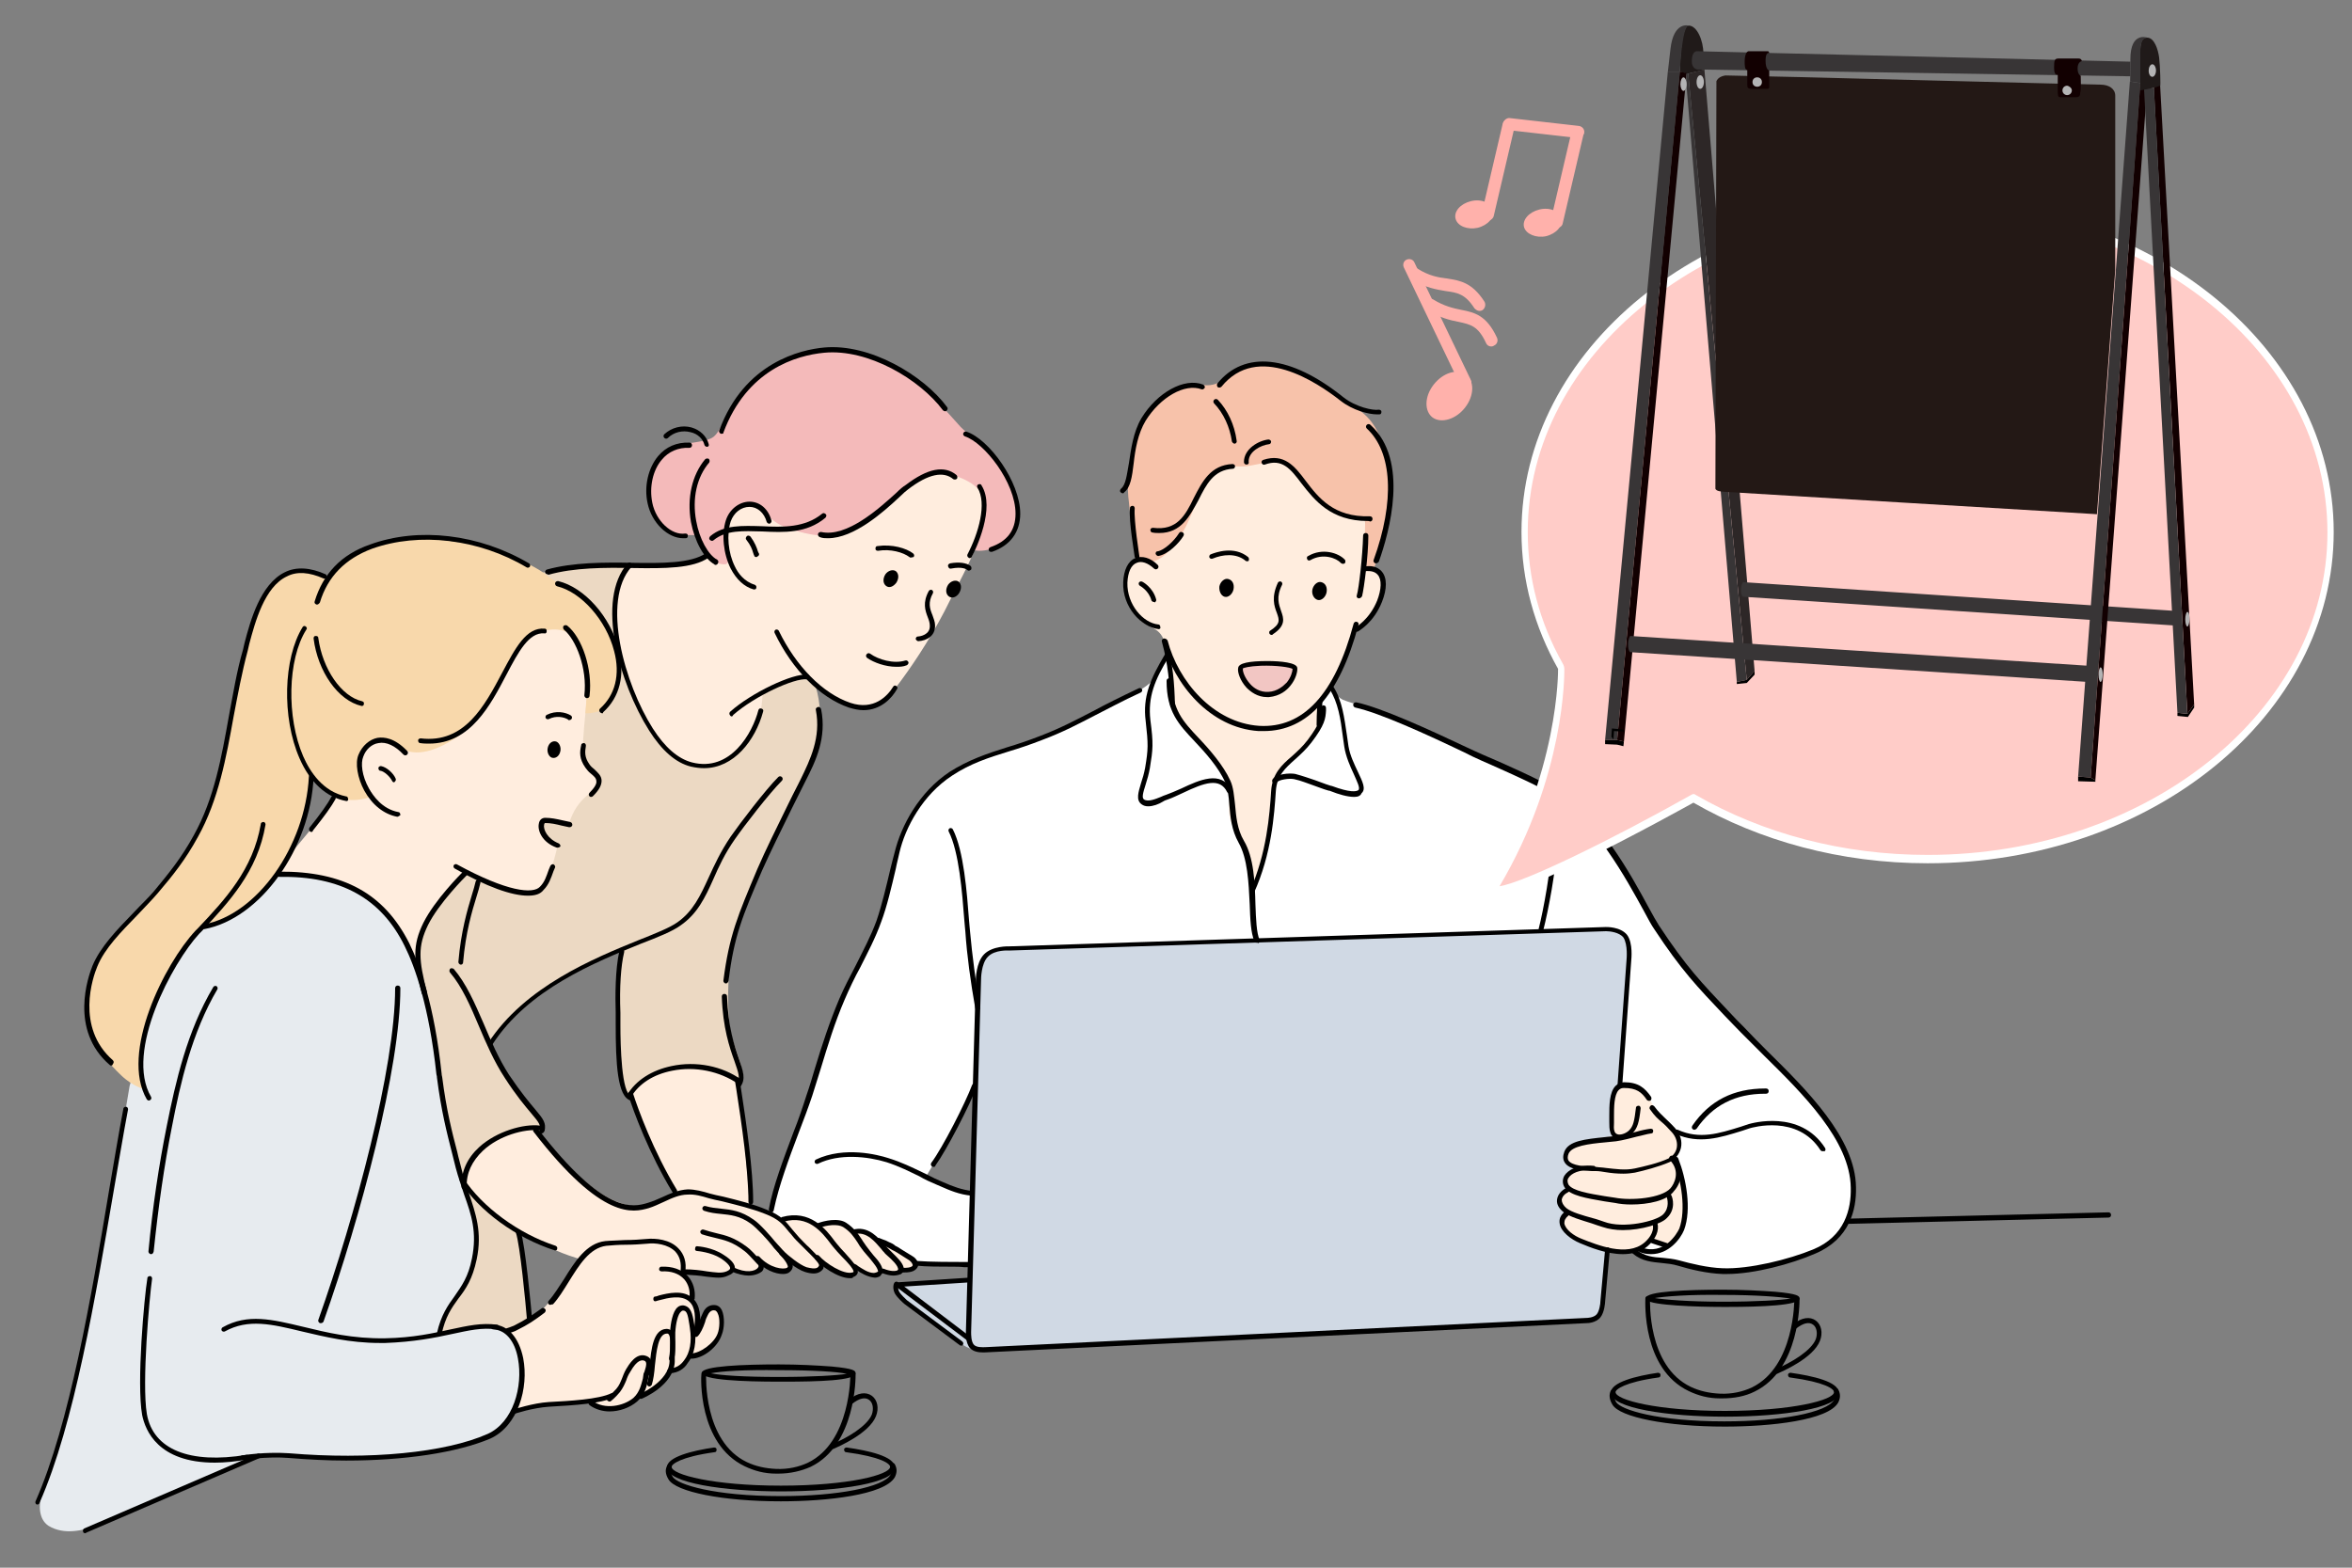 <?xml version="1.0" encoding="utf-8"?>
<!-- Generator: Adobe Illustrator 28.6.0, SVG Export Plug-In . SVG Version: 9.03 Build 54939)  -->
<svg version="1.0" id="レイヤー_1" xmlns="http://www.w3.org/2000/svg" xmlns:xlink="http://www.w3.org/1999/xlink" x="0px"
	 y="0px" viewBox="0 0 450 300" style="enable-background:new 0 0 450 300;" xml:space="preserve">
<rect x="0" y="0" width="450" height="300" fill="#808080" stroke="none"/>
<style type="text/css">
	.st0{fill-rule:evenodd;clip-rule:evenodd;fill:#ECD9C3;}
	.st1{fill-rule:evenodd;clip-rule:evenodd;fill:#FFEDDE;}
	.st2{fill-rule:evenodd;clip-rule:evenodd;fill:#FFFFFF;}
	.st3{fill-rule:evenodd;clip-rule:evenodd;fill:#D0D9E4;}
	.st4{fill-rule:evenodd;clip-rule:evenodd;fill:#F2C6C3;}
	.st5{fill-rule:evenodd;clip-rule:evenodd;fill:#F7C2AA;}
	.st6{fill-rule:evenodd;clip-rule:evenodd;fill:#E7EBEF;}
	.st7{fill-rule:evenodd;clip-rule:evenodd;fill:#F8D8AB;}
	.st8{fill-rule:evenodd;clip-rule:evenodd;fill:#F4BABA;}
	.st9{fill-rule:evenodd;clip-rule:evenodd;}
	.st10{fill:#FFCCC8;}
	.st11{fill:#201A19;}
	.st12{fill:#383536;}
	.st13{fill:#120001;}
	.st14{fill:#2D2727;}
	.st15{fill:#B4B4B5;}
	.st16{clip-path:url(#SVGID_00000093863302756873132650000002139230417186976432_);}
	.st17{fill:#231815;}
	.st18{fill:#FFB1AB;}
	.st19{fill-rule:evenodd;clip-rule:evenodd;fill:#FFB1AB;}
</style>
<g id="_xFF91_饑1_x5F_1_x5F_">
	<path class="st0" d="M120.4,108.1c0,0-5.9,0.1-8.9,0.1c-3.3,0-9.6,1.6-12.5,3.4c-4.1,2.6-0.4,9.3-1.7,13.4c-1.3,4-2.9,7.8-4.4,11.7
		c-3.8,10.1-6.5,20.5-9.2,31c-1.5,6-5,9.4-4.4,15.7c0.9,9.6,5.1,22.2,6.3,31.7c1,8.9,0.2,18.4,0.2,27.3c0,1.8-3,14.5-3,14.5
		s7.5-0.8,8.9-0.8c4.5,0,10,0.2,10,0.2s-0.4-8-1.5-14.4c-1.5-8.4-3.9-16.2-4.4-20.1c-0.9-6.9,7.2-3.9,7.2-3.9s0.7-1.9,0.6-3
		c-0.1-0.9-4.2-5.6-5.7-7.6c-2.2-2.8-4-7.7-4-7.7s2.4-3.1,3.1-4c1.4-1.8,4.7-4.4,7.3-6.2c3.3-2.3,7.1-3.7,10.4-6
		c0.9-0.6,4.3-1.6,4.3-1.6s-0.1,1.9-0.2,2.8c-0.3,2-0.7,5.7-0.6,7.6c0.1,3.7,0.3,10.4,0.9,14.6c0.3,2.1,1.7,2.9,1.7,2.9
		s5.7-2,6.7-2.2c3.4-0.5,6.7-1.5,10.1-2.1c1-0.2,4.1,2.1,4.5,1.2c0.5-1.2-1.7-6.8-2-7.8c-1.2-4-0.9-13.4,0-17.3
		c2.3-10,6.2-16.8,9.5-24.2c2.4-5.3,6.8-11.6,7.3-17.7c0.2-2.7-0.1-6.6-1.2-9.2c-0.2-0.4-1.4-1.2-1.4-1.2l-9.4-4.4c0,0-2,22.6-9,20
		c-9.2-3.5-13.5-15-15.2-23.9c-0.5-2.4-0.7-5.1-0.9-7.6C119.6,112.2,120.4,108.1,120.4,108.1z"/>
	<path class="st1" d="M79.7,185.3c0,0,0-3.1,0.6-5.6c0.5-2,1.5-3.4,1.9-4.4c0.2-0.5,1.7-2.6,2.9-4.2c1.2-1.6,4.1-3.8,4.1-3.8
		s9.9,5.2,13.7,3.3c1.7-0.8,2-2.8,2.6-4.4c0.8-2.5,1.2-4.5,1.2-4.5s-4.8-1.9-3.1-4.4c0.4-0.7,1.5-0.3,2.6-0.1
		c1.3,0.2,2.7,0.3,2.7,0.3c1.6-5.1,4.9-5.8,5.5-7.4c1-2.7-2.3-2.3-2.7-5.1c-0.7-3.9,1.3-12.7,0.5-16.6c-0.9-4.6-2.1-7.9-6.7-10.2
		c-5.6-2.8-10,3.6-12.8,7.6c-2.9,4.1-5.2,8.6-9.1,11.9c-3.3,2.7-9.6,0.5-13.1,3.2c-3.2,2.5-6.5,11.2-6.5,11.2s-2.7,4.3-3.6,5.5
		c-1.8,2.2-5.5,6.6-5.5,6.6s-2.6,3.5-2.2,5.4c0.4,2.2,3.3,3.5,4.8,4.6c3.6,2.8,8.3,4.1,12.1,6.7c2.1,1.4,4.8,2.8,7.2,3.3
		C77.7,184.4,79.7,185.3,79.7,185.3z"/>
	<path class="st1" d="M96.8,254.8c0,0,2,7.7,2.4,11.2c0.3,2.4-0.9,4.1-0.9,4.1s2-0.5,2.5-0.5c1.2-0.2,3.9-0.7,6.8-1
		c2.6-0.3,5.3-0.3,5.3-0.3s0.7,1.2,2.9,1.3c2.2,0.1,3.3-0.2,4.3-0.6c0.5-0.2,2.5-1.9,2.5-1.9s3-1.7,3.5-2.3c1-1.2,2.2-2.5,2.2-2.5
		s0.7,0.2,2.2-0.7c0.3-0.2,1.7-2,1.7-2s1,0.2,2.6-0.7c1.2-0.8,2.1-1.6,2.8-2.7c1-1.6,0.5-5.3-0.8-5.6c-0.5-0.1-0.8-0.1-1.4,0.7
		c-1,1.3-2.2,3.9-2.2,3.9s0.4-2.4,0.2-3.9c-0.2-1.6-1.1-2.4-1.1-2.4s0.3-1.4-0.1-2.8c-0.3-1.3-2.3-2.8-2.3-2.8s-2.1-3.3-4.3-4.1
		c-1.1-0.4-1.3-1.3-2.6-1.3c-2.4,0.1-7.3-0.6-9.3,0.6c-3.4,2.1-5.6,6.3-7.2,8.7s-3.1,4-5.1,5.3C100.5,253,96.8,254.8,96.8,254.8z"/>
	<path class="st1" d="M102.4,215.8c0,0-0.5-0.8-5,0.8c-1.6,0.6-4.6,2-6.5,4.3c-1.8,2.1-2.4,5.5-2.4,5.5s0.7,0.5,1.1,1.3
		c2.7,4.3,9.9,8.3,15.3,10.9c3.4,1.7,7.4,2.9,11.1,3.4c5.9,0.8,9.1,1.1,15.1,0.7c2.9-0.2,13.1-11.8,11.2-12.4
		c-4.3-1.2-6.5-3.5-11-2.6c-2.7,0.5-5.6,2.6-8.6,3.1c-1.7,0.3-3.5-0.4-5.1-1c-3.8-1.6-8.2-5.9-10.3-8.1
		C105.7,220,102.4,215.8,102.4,215.8z"/>
	<path class="st1" d="M145.9,132.7c0,0,0,2.1-0.6,4.3c-0.5,1.9-1.6,3.7-2.7,5.5c-0.5,0.8-3.1,3-4,3.3c-1.4,0.6-3.4,1-5,0.7
		c-1.8-0.4-4.1-0.9-5.4-2.3c-1.9-1.9-4.3-5.7-5.6-8c-2.5-4.4-3.6-7.6-4.4-12.5c-0.3-1.5-0.9-4.6-0.5-8.5s2.5-6.7,2.5-6.7
		s5.5-0.1,9.3-0.5c2.9-0.3,5.6-1.6,5.6-1.6s0.4-0.7,0.7-1.4c0.5-1.3,1.4-2.5,2.4-3.4c1.1-1.1,1.2-3.8,2.3-4.7
		c7.6-6.6,17.8-9.2,28-10.3c4.7-0.5,10.5-1.6,14.6,1.6c1.6,1.3,4.4,3.9,5,5.9c0.4,1.4,0.4,3,0.4,3s-0.4,2.9-0.7,4.1
		c-1.1,4.6-3.9,9.4-6,13.6c-2.8,5.8-6.5,11.5-9.3,15.3c-2.8,3.9-5.7,6.1-8.4,5.5c-1-0.2-4-1.8-4.9-2.2c-2.1-1-5.1-3.5-5.1-3.5
		s-4.2,0.7-6,1.8C147.7,131.8,145.9,132.7,145.9,132.7z"/>
	<path class="st1" d="M239.7,171.9c0,0-0.8-2.6-1.1-3.1c-0.9-2.1-1.7-4.2-2.7-6.2c-1.3-2.8-3.5-5.1-4.8-7.9c-1.7-3.7-3-7.6-4.5-11.4
		c-1-2.6-2.5-7.5-2.5-7.5s-0.3-10.5-1.5-13.5c-1.1-2.7-3.8-2.1-5.2-4.6c-1.1-1.9-2-2.5-2.3-4.7c-0.1-0.5,0-2.7,0.2-3.2
		c0.6-1.6,2.1-2.6,2.1-2.6s5.2-6,7.1-8.7c1.6-2.3,2.7-5,4.3-7.2c2.1-2.9,5-4.7,8.3-6c7.6-2.8,15.2,0.7,20.2,6.6
		c0.7,0.9,1.4,2.8,1.8,3.7c0.6,1.3,1.7,1.6,2,3.6c0.5,3.8-0.3,9.6-0.3,9.6s1.7-0.2,2.5,0.6c0.8,0.7,1,0.9,1.2,1.7
		c0.2,0.7,0.1,1.9,0.1,2.2c0,0.8-0.8,2.9-1.8,4.3c-1.5,2-3.5,3.2-3.5,3.2s-1.9,5-2.8,7.3c-1.3,3-3.9,6.4-3.9,6.4l0.1,4.1
		c0,0-3.3,9.8-6,15.7c-1.7,3.7-2.8,7.5-4.7,11.1C241.2,166.6,239.7,171.9,239.7,171.9z"/>
	<path class="st2" d="M223.4,125.9c-0.5-0.4-0.7,0.3-1,0.9c-0.6,1-1.1,2.4-1.6,3.1c-0.8,1.1-3,2.4-3.8,2.8
		c-4.2,2.3-8.9,4.5-13.1,6.8c-4.3,2.3-12.1,4.4-15.6,5.6c-4.6,1.5-7.2,3.9-10.9,7.1c-3.5,3.1-5.2,9-6.1,12.2
		c-1.1,4.1-2.2,10.5-4,14.5c-1.8,4.1-4.4,8.5-5.9,11.6c-1.6,3.1-3,8.8-4.9,14.2c-1.5,4.2-3.1,9.5-4.6,13.6c-0.7,2-2.6,6.6-3.6,10
		c-0.6,1.9-1,4.7-1,4.7s9.7,3.4,14.5,4.3c4.7,0.9,13.4,4.4,13.4,4.4s7.6,0.3,10.2,0.1c2.8-0.3,3.3,0.1,6.3-0.1
		c0.7-0.1-5.8-13.2-5.8-13.2l-4-1.1l-4.7-2.3l4.9-8.2l4.3-8.7c0,0,41.6,32.2,53.7,32.2c5.6,0,11.3-0.5,16.9-0.3
		c3.8,0.1,7.5,0.7,11.3,0.8c8.9,0.2,17.7-0.1,26.6-0.6c3.5-0.2,12.4-1.9,12.4-1.9l5.2,1.1c0,0,0.8,1.5,3.9,1.6
		c3,0.1,11.3,2.2,13.3,2.1c4.9-0.2,5.7-0.2,10.6-1.3c5-1.1,11.6-3.4,13.6-9.1c0.7-2.1,0.8-6.1,0.3-8.9c-0.6-3-2.8-6.3-4-8.2
		c-3.4-5.4-10.8-12.1-17.5-19.3c-3.3-3.5-6.3-7.3-9.8-10.7c-3.1-3-3.6-4.6-5.9-8.1c-2.2-3.5-5.8-11-8.9-15.1c-1-1.3-3-4-4.6-5.8
		s-4.8-4-6.8-5.4c-3.8-2.7-10.2-5-16.1-7.7c-3.3-1.5-6.7-3.1-9.1-4.1c-3.4-1.4-6.9-2.7-10.3-4.1c-1.7-0.7-3.1-1-4.3-1.5
		c-1.2-0.6-2.6-2.5-2.6-2.5l-2.2,3.2v3.9c0,0-0.9,2.6-2.6,4.3c-0.7,0.7-4.6,3.6-5.5,5.7c-1.4,3-0.7,6.4-1.4,10.2
		c-0.2,1.3-0.5,3.9-1,5.6c-0.9,3.4-2.1,5.9-2.1,5.9s-1-6-1.2-6.3c-1.1-2.3-1.1-3.3-2.3-5.5c-1.8-3.3,0-5.6-1.6-9.2
		c-2.1-4.8-7.9-8.9-9.9-13.4C223.9,133.9,224.1,126.5,223.4,125.9z"/>
	<path class="st1" d="M123.8,217.6c0.9,2.1,4.3,8.8,5.5,10.8c1.4,2.4,2.3-0.5,4.3,1.4c1.2,1.1-4.6,13.2-4.6,13.2s5.4,1.1,8.7,1.2
		c1.5,0,2.4-1.2,2.4-1.2l3.9,0.9l2.2-1.6c0,0,2.5,1.5,3.8,1.2c1.9-0.3,1-2.1,1-2.1s3.2,2.3,4.8,2c1.1-0.3,1.3-1.5,1.3-1.5
		s4.1,2.5,5.9,2.4c0.8-0.1,0.7-1.4,0.7-1.4s3.3,1.4,3.9,1.4l1.3-1c0,0,1.8,0.9,2.6,0.4c0.4-0.3,0.9-0.8,0.9-0.8s1.7,0.5,2.5-0.2
		c0.6-0.6-1.9-2.8-2.5-3.1c-1.2-0.6-3.8-1.7-3.8-1.7l-3.1-2l-2-0.2c0,0-1.3-1.4-2.6-1.6c-2.2-0.4-4.2,0.6-4.2,0.6s-2.2-1.6-4.2-1.5
		c-1.4,0-2.8,0.2-2.8,0.2l-6.3-2.9c0,0-0.6-9.4-1.2-14.6c-0.4-3.5-1.3-9-1.3-9s-2.8-1.9-6.4-2.4c-3.5-0.5-7.9,0.5-9.6,1.3
		c-1.2,0.6-1.8,0.9-2.9,1.8c-0.3,0.3-1.6,2.2-1.6,2.2S122.8,215.4,123.8,217.6z"/>
	<path class="st3" d="M187.3,186.7c0,0,0-2.2,1.2-3.4c1.1-1.3,3.4-1.6,3.4-1.6l115.5-3.7c0,0,2.4,0.1,3.5,1.3s0.9,3.6,0.9,3.6
		l-5,66.3c0,0-0.1,1.7-0.8,2.6c-0.7,0.9-1.9,1.1-1.9,1.1L192,258.2c0,0-1.7,0.2-3.4,0.2c-1.6,0-3.2,0-5-1.5
		c-2.8-2.2-8.5-6.2-11.1-8.5c-0.9-0.8-1-2.5-1-2.5l14-1L187.3,186.7z"/>
	<path class="st1" d="M320.9,216.9c-1.3-2-0.9-0.8-3.8-4c-1-1.1-1.1-2.9-3.1-4.3c-0.5-0.4-3.3-1.1-4-0.8c-1.4,0.5-1.6,2.9-1.7,4.9
		c-0.1,2.1,0.5,4.7,0.5,4.7s-7.3,0.7-8.8,2.3c-1.6,1.7,1.5,3.6,1.5,3.6s-1.6,0.9-2,2.3c-0.4,1.2,0.9,1.9,0.9,1.9s-1.8,1-2,2.1
		c-0.2,0.7,1.3,2.3,1.3,2.3s-1.6,1.6-0.6,3.3c0.6,0.9,3,2.3,4.6,2.8c1,0.3,3.7,1.4,7.1,1.5s5-2.1,5-2.1l3.4,1c0,0,2.3-1.8,2.9-4.3
		c0.7-2.4,0.5-5.6-0.4-8.8c-0.4-1.2-1.2-3.7-1.2-3.7S322.2,218.9,320.9,216.9z"/>
	<path class="st4" d="M247.6,127.6c0,0-2.2-0.7-4.4-0.7c-2.2-0.1-5.7,0.4-5.7,0.4s0,2.7,1.6,4c2.2,1.8,3.5,1.6,4.9,1.3
		c1.3-0.3,2.6-1.3,3.2-2.6C247.7,128.9,247.6,127.6,247.6,127.6z"/>
	<path class="st5" d="M217,102.5c-0.6-3.2-0.7-3-1-6.3c-0.2-1.5-0.3-3.3-0.1-4.9c0.2-1.5,0.5-2.8,0.6-4.3c0.4-3.2,1.5-6.3,3.7-8.9
		c1.3-1.6,4.3-3.7,6.7-4.3c2-0.5,3.6,0.2,5.2-0.2c2.7-0.7,4.3-3,6.7-3.7c1.7-0.5,4.2-0.4,6.2-0.1c2.5,0.4,6.3,2.6,7.6,3.5
		c1.3,0.8,4.5,3.3,6.7,4.7c3.6,2.2,4.6,5,6,9c0.9,2.8,1,5,0.8,7.9c-0.2,2.8-1.1,6.6-1.7,8.6c-0.5,2-1.4,5.5-1.7,5.4
		c-0.2-0.1-1.7-0.3-1.7-0.3l0.2-9.1c0,0-4.5-0.6-7.1-2.5c-1-0.7-2.3-1.6-2.9-2.6c-1.2-2-3.5-4.8-5.8-5.8c-1.6-0.7-5.1,0.4-6.8,0.6
		c-1.5,0.2-2.9-0.2-4.9,0.5c-0.8,0.3-2.6,2-3.5,3.6c-1.6,2.9-2.5,6.7-4.8,10c-1.2,1.7-3.3,4.2-5.4,4.2c-0.2,0-2.2-0.4-2.2-0.4
		S217.4,104.6,217,102.5z"/>
	<path class="st6" d="M79.9,185.1c0,0-1.1-2.1-1.6-3.5c-0.5-1.3-2.2-4.1-3.8-6.1c-1.9-2.4-4.5-5-7.9-6.1c-4-1.4-9-2.5-12.5-2.2
		c-5.4,0.3-7.7,2.6-11.4,6c-7.4,6.6-12.1,13.2-14.5,22.6c-1.2,4.8-3.4,12-3.4,12S22.6,221,22,224.1c-1.4,7.4-2.5,14.1-3.5,20.7
		c-0.9,5.8-1.8,10.8-3.2,15.9c-1.4,5-3.1,12.9-3.6,14.7c-0.6,1.8-1.1,4.1-1.8,5.6c-0.7,1.6-1.4,3.3-1.9,5c-0.6,1.8-0.7,4.7,1.3,6
		c3,1.8,6.5,0.9,9.5-0.1c1.5-0.5,5.6-2.2,5.6-2.2l11.4-4.8l13.2-6.1c0,0,6.6,0.1,8.4,0.1c1.8,0,4.4,0.3,7.2,0.3
		c1.5,0,5.5,0.1,8.3-0.1c4.7-0.2,16-1.6,20.3-4c3.1-1.7,4.5-3.2,5.9-6.6c0.7-1.7,1-4.9,0.7-7.6c-0.3-3.1-1.5-5.6-3.3-6.5
		c-2.3-1.1-6.3-0.5-7.5,0s-4.9,0.8-4.9,0.8s0.5-1.7,1.7-4.1c0.9-1.7,2.6-3.9,2.9-4.7c2-4.1,3.2-5.7,2.6-10.3
		c-0.4-2.5-1.5-7.2-2.2-9.1c-1.4-3.7-2.8-9-3.7-13.7c-0.9-4.8-1.8-10.9-2.6-17.4C82.4,194.1,79.9,185.1,79.9,185.1z"/>
	<path class="st7" d="M70.9,152.5c0,0-1.6-2.8-1.8-3.4c-0.6-2.2-0.6-4.8,1.1-6.4c0.5-0.5,2-0.8,3.2-0.7c1.6,0.2,2.9,1,3.7,1.4
		c3.3,1.6,7.3-0.4,9.8-2c2.8-1.7,5.3-5,6.1-6.4c1.1-1.9,4.7-8.9,6.2-10.7c2.5-2.9,1.6-2.9,5.4-3.7c3.2-0.6,5.7,0.7,6.7,4
		c0.4,1.5,1.2,4.9,1,7.8c-0.1,1.6-0.3,4.1-0.3,4.1s3.2,0.2,4.5-1.9c1.7-2.7,2.3-7.4,2-8.9c-0.5-3-2.3-6.7-4.6-9.3
		c-2.4-2.7-7.1-4.4-9.4-6.4c-1.4-1.2-5-2.9-6.8-3.6c-4.2-1.6-4.3-2.1-8.7-2.5c-3.4-0.3-7.9-1.6-11.3-0.8c-1.4,0.3-4.6,0.7-5.9,1.2
		c-1.6,0.5-3.1,1.4-4.7,2.1s-4.4,4.2-4.4,4.2s-2.5-1.5-5-1.2c-3.2,0.4-4.9,1.5-6.7,4c-3.8,5.3-6.3,20.9-6.3,20.9s-0.7,5.1-1.2,7.3
		c-0.8,3.9-2.2,12.1-5.1,17c-3,5.1-6.2,9.7-10.1,14c-3.3,3.7-6.7,6.3-9,10.2c-2.7,4.5-3.4,9.4-1.7,15c0.9,3.1,3.3,5.8,5.6,8
		s4.6,2.7,4.6,2.7s-0.8,0.6-0.7-4.7c0.1-5.4,1.9-9.2,3.6-14c1-2.8,4.3-8.4,6.5-10.5c1.6-1.6,2-2,2-2s4.3-0.6,7.5-3.1
		c2.3-1.8,5.6-5.1,7.2-7.9c1.6-2.8,2.3-4.3,4-8.3c0.7-1.6,1.2-3.9,1.5-5.5s0.2-4,0.2-4s2.3,2.5,3,2.8c0.8,0.5,3.2,1.9,5,1.8
		C69.3,153.1,70.9,152.5,70.9,152.5z"/>
	<path class="st8" d="M139,107.9c1-0.9-0.1-1.9-0.2-3.8c-0.1-2.6,0.5-6.7,3.1-7.4c1.1-0.3,2.2,0.1,3.2,0.8c1.5,0.9,2.9,2.3,4.1,2.9
		c2.3,1.2,7.1,2.4,9.7,2.1c4.8-0.6,8.5-3.4,11.9-6.7c3.2-3,6.1-6,10.2-5.2c3.3,0.7,7.3,2.5,7.3,5.8c0,3.2-2.3,8.8-2.3,8.8
		s3.1,1.1,6.5-1.9c3.5-2.9,2-6.5,1.3-9.5c-0.5-2.3-2.6-4.7-3.8-6.5c-1-1.5-5-4.3-6.2-5.6c-5.5-6.2-12.7-13.9-21.8-14.8
		c-2.5-0.2-3.7-0.4-6.2,0.1c-2.7,0.4-5,1.5-7.4,2.8c-1.7,1-2.9,1.9-4.5,3.2c-1.8,1.4-2.6,3.6-4.1,5.3c-1.2,1.4-1.8,4.1-3.3,5.3
		c-1.3,1-4.4,1-5.9,1.5c-2.6,0.8-4.3,1.6-5.5,4.1c-0.5,0.9-1,2.6-1.2,3.6c-0.6,2.8,1.1,6.6,3.2,8.4c1.2,1,2.5,1.2,2.5,1.2h3.3
		c0,0,1.3,3.3,2.8,4.6C136.8,107.8,138.7,108.2,139,107.9z"/>
</g>
<g id="_xFF91_饑2_x5F_1_x5F_">
	<path class="st9" d="M104.8,143.1c0.2-0.9,0.9-1.4,1.6-1.2c0.6,0.2,1,1.1,0.8,1.9c-0.2,0.9-0.9,1.4-1.6,1.2
		C105,144.8,104.6,143.9,104.8,143.1z"/>
	<g>
		<path d="M59.6,159.2c-0.1,0-0.2,0-0.3-0.1c-0.2-0.2-0.2-0.5-0.1-0.7c2.1-2.6,3.5-4.6,4.2-5.9c0.1-0.2,0.4-0.3,0.6-0.2
			s0.3,0.4,0.2,0.6c-0.7,1.3-2.2,3.4-4.3,6C59.8,159.2,59.7,159.2,59.6,159.2z"/>
	</g>
	<g>
		<path d="M21.3,203.9c-0.1,0-0.2,0-0.3-0.1c-7.8-6.7-4.1-17-3.3-19c1.5-3.6,4.7-6.9,7.9-10.2c1.4-1.5,2.8-2.8,3.9-4.1
			c2.8-3.4,5.2-6.3,7.6-10.7c3.9-7,5.3-15,6.7-22.8c0.8-4.2,1.5-8.6,2.7-12.7c0.1-0.4,0.2-0.8,0.3-1.3c1.1-4.2,3-11.2,7.7-13.5
			c2.2-1.1,4.9-0.9,7.8,0.4c0.2,0.1,0.3,0.4,0.2,0.6s-0.4,0.3-0.6,0.2c-2.7-1.2-5.1-1.4-7-0.4c-4.3,2-6.1,8.8-7.2,12.9
			c-0.1,0.5-0.2,0.9-0.3,1.3c-1.1,4.1-1.9,8.4-2.7,12.6c-1.4,7.8-2.9,16-6.8,23c-2.4,4.4-4.8,7.4-7.7,10.8c-1.1,1.3-2.5,2.7-3.9,4.2
			c-3.1,3.2-6.3,6.4-7.7,9.9c-0.8,1.9-4.2,11.6,3,17.9c0.2,0.2,0.2,0.5,0,0.7C21.5,203.9,21.4,203.9,21.3,203.9z"/>
	</g>
	<g>
		<path d="M39.1,177.8c-0.2,0-0.4-0.2-0.5-0.4c0-0.3,0.1-0.5,0.4-0.5c10.2-1.9,19.4-14.9,20.1-28.3c0-0.3,0.2-0.5,0.5-0.4
			c0.3,0,0.5,0.2,0.4,0.5C59.4,162.4,49.8,175.8,39.1,177.8C39.2,177.8,39.1,177.8,39.1,177.8z"/>
	</g>
	<g>
		<path d="M28.5,210.6c-0.2,0-0.3-0.1-0.4-0.2c-5.2-8.9,3.4-26,9.3-32.3l0.5-0.5c5.2-5.5,10.5-11.2,12-19.9c0-0.3,0.3-0.4,0.5-0.4
			c0.3,0,0.4,0.3,0.4,0.5c-1.5,9-7,14.8-12.2,20.4l-0.5,0.5c-5,5.4-14.3,22.5-9.2,31.2c0.1,0.2,0.1,0.5-0.2,0.6
			C28.7,210.6,28.6,210.6,28.5,210.6z"/>
	</g>
	<g>
		<path d="M112.3,133.6L112.3,133.6c-0.3,0-0.5-0.3-0.5-0.5c0.6-5.2-1.6-10.7-3.9-12.6c-0.2-0.2-0.2-0.5-0.1-0.7
			c0.2-0.2,0.5-0.2,0.7-0.1c2.9,2.3,4.9,8.4,4.3,13.4C112.8,133.4,112.6,133.6,112.3,133.6z"/>
	</g>
	<g>
		<path d="M113.1,152.5c-0.1,0-0.2,0-0.3-0.1c-0.2-0.2-0.2-0.5,0-0.7c0.9-0.9,1.4-1.7,1.3-2.2c0-0.6-0.5-1-1.1-1.5
			c-0.4-0.3-0.7-0.7-1-1.1c-1.2-1.7-1.1-3-0.8-4.3c0-0.3,0.3-0.4,0.5-0.4c0.3,0,0.4,0.3,0.4,0.5c-0.2,1.2-0.3,2.2,0.7,3.6
			c0.2,0.3,0.5,0.6,0.9,0.9c0.6,0.6,1.4,1.2,1.4,2.2c0,0.9-0.5,1.8-1.6,2.9C113.3,152.5,113.2,152.5,113.1,152.5z"/>
	</g>
	<g>
		<path d="M108.9,137.8c-0.1,0-0.2,0-0.2-0.1c-0.8-0.5-2.3-0.8-3.7-0.1c-0.2,0.1-0.5,0-0.6-0.2s0-0.5,0.2-0.6
			c1.8-0.9,3.6-0.5,4.6,0.1c0.2,0.1,0.3,0.4,0.2,0.6C109.3,137.7,109.1,137.8,108.9,137.8z"/>
	</g>
	<g>
		<path d="M106.7,162.2c-0.1,0-0.1,0-0.2,0c-2.8-1-3.7-3.3-3.4-4.6c0.1-0.7,0.6-1.1,1.2-1.1l0,0c1.1,0,2.1,0.2,3.4,0.5
			c0.4,0.1,0.9,0.2,1.4,0.3c0.3,0.1,0.4,0.3,0.4,0.6c-0.1,0.3-0.3,0.4-0.6,0.4c-0.5-0.1-1-0.2-1.4-0.3c-1.2-0.3-2.1-0.5-3.2-0.5l0,0
			c-0.1,0-0.2,0.2-0.2,0.3c-0.2,0.9,0.6,2.7,2.8,3.6c0.2,0.1,0.4,0.4,0.3,0.6C107.1,162.1,106.9,162.2,106.7,162.2z"/>
	</g>
	<g>
		<path d="M101,171.4c-3.1,0-7.9-1.7-14-5.2c-0.2-0.1-0.3-0.4-0.2-0.6c0.1-0.2,0.4-0.3,0.6-0.2c9.7,5.3,14.6,5.7,15.9,4.3
			c0.9-0.9,1.2-1.9,1.7-3.3l0.3-0.7c0.1-0.2,0.4-0.4,0.6-0.3c0.2,0.1,0.4,0.4,0.3,0.6l-0.3,0.7c-0.5,1.4-0.9,2.6-1.9,3.6
			C103.4,171.1,102.4,171.4,101,171.4z"/>
	</g>
	<g>
		<path d="M76,156.3C76,156.3,75.9,156.3,76,156.3c-2.6-0.5-4.8-2.3-6.3-5c-1.3-2.4-1.8-5.3-1.1-6.9c0.7-1.7,2.1-2.9,3.6-3.2
			c1.3-0.2,3.3,0,5.7,2.5c0.2,0.2,0.2,0.5,0,0.7s-0.5,0.2-0.7,0c-1.6-1.7-3.3-2.5-4.8-2.2c-1.3,0.2-2.4,1.2-2.9,2.6
			c-0.5,1.2-0.3,3.6,1.1,6.1c0.8,1.4,2.5,3.9,5.6,4.5c0.3,0,0.4,0.3,0.4,0.6C76.4,156.1,76.2,156.3,76,156.3z"/>
	</g>
	<g>
		<path d="M75.4,149.7c-0.2,0-0.3-0.1-0.4-0.3c-0.4-0.8-1.5-1.8-2.2-1.9c-0.3,0-0.4-0.3-0.4-0.5c0-0.3,0.3-0.4,0.5-0.4
			c1.1,0.2,2.4,1.4,2.8,2.4c0.1,0.2,0,0.5-0.2,0.6C75.5,149.7,75.5,149.7,75.4,149.7z"/>
	</g>
	<g>
		<path d="M115.2,136.5c-0.1,0-0.3-0.1-0.4-0.2c-0.2-0.2-0.2-0.5,0-0.7c2.9-2.6,3.9-6.5,2.7-11c-1.5-5.9-6.3-11.3-10.9-12.4
			c-0.3-0.1-0.4-0.3-0.4-0.6c0.1-0.3,0.3-0.4,0.6-0.4c5,1.2,10,6.8,11.6,13.1c1.2,4.9,0.2,9.1-3,12
			C115.4,136.5,115.3,136.5,115.2,136.5z"/>
	</g>
	<g>
		<path d="M82.1,142.3c-0.5,0-1.1,0-1.7-0.1c-0.3,0-0.4-0.3-0.4-0.5c0-0.3,0.3-0.4,0.5-0.4c8.4,1,12.2-6.2,15.6-12.6
			c2.5-4.7,4.6-8.7,8.1-8.4c0.3,0,0.4,0.2,0.4,0.5s-0.2,0.5-0.5,0.4c-2.9-0.2-4.9,3.5-7.2,7.9C93.8,135,90,142.3,82.1,142.3z"/>
	</g>
	<g>
		<path d="M66.3,153.3C66.2,153.3,66.2,153.3,66.3,153.3c-3.9-0.7-7-3.6-9-8.2c-3.4-7.8-3.1-19.1,0.6-25.1c0.1-0.2,0.4-0.3,0.6-0.1
			c0.2,0.1,0.3,0.4,0.1,0.6c-3.6,5.7-3.8,16.8-0.6,24.2c1.3,3,3.8,6.8,8.2,7.7c0.3,0,0.4,0.3,0.4,0.5
			C66.7,153.1,66.5,153.3,66.3,153.3z"/>
	</g>
	<g>
		<path d="M60.6,115.7L60.6,115.7c-0.3-0.1-0.5-0.3-0.4-0.6c1.6-5.3,5.1-9,10.6-10.9c9.3-3.4,20.9-2,30.4,3.6
			c0.2,0.1,0.3,0.4,0.2,0.6c-0.1,0.2-0.4,0.3-0.6,0.2c-9.2-5.5-20.6-6.8-29.6-3.6c-5.1,1.9-8.5,5.3-10,10.3
			C61,115.6,60.8,115.7,60.6,115.7z"/>
	</g>
	<g>
		<path d="M81.2,190.5c-0.2,0-0.4-0.1-0.5-0.4c-1.6-6.4-1.8-9.2,0.3-13.5c2.2-4.4,7.1-9.3,7.7-9.9c0.2-0.2,0.5-0.2,0.7,0
			s0.2,0.5,0,0.7c-0.5,0.5-5.4,5.4-7.5,9.6c-2,4.1-1.8,6.7-0.2,12.9c0.1,0.3-0.1,0.5-0.3,0.6C81.3,190.5,81.2,190.5,81.2,190.5z"/>
	</g>
	<g>
		<path d="M69.2,135.1L69.2,135.1c-4.5-1-8.4-6.6-9.2-12.9c0-0.3,0.1-0.5,0.4-0.5c0.3,0,0.5,0.1,0.5,0.4c0.8,5.9,4.4,11.2,8.4,12.1
			c0.3,0.1,0.4,0.3,0.3,0.6C69.6,135,69.4,135.1,69.2,135.1z"/>
	</g>
	<g>
		<path d="M188,258.8c-0.7,0-1.7-0.1-2.4-0.8c-0.9-1-0.8-2.9-0.8-3.1l1.9-67.3c0-0.1,0-3.4,1.6-5s4.6-1.5,4.8-1.5l114.1-3.7
			c0.1,0,2.8-0.1,4.1,1.5c1.2,1.6,0.8,4.8,0.8,4.9l-1.7,23.6c0,0.3-0.3,0.5-0.5,0.4c-0.3,0-0.5-0.2-0.4-0.5l1.7-23.6
			c0-0.1,0.3-2.9-0.6-4.3c-0.8-1-2.6-1.2-3.3-1.2l-114.2,3.7c-0.1,0-2.8-0.2-4.1,1.2c-1.3,1.3-1.3,4.3-1.3,4.4l-1.9,67.4
			c0,0.5,0,1.8,0.5,2.4s1.7,0.5,2.2,0.5l115.1-5.6c0,0,1.3,0,1.9-0.7c0.5-0.6,0.7-2,0.7-2.5l0.9-9.9c0-0.3,0.3-0.4,0.5-0.4
			c0.3,0,0.4,0.3,0.4,0.5l-0.9,9.9c0,0.1-0.1,2-0.9,3c-0.9,1.1-2.5,1.1-2.6,1.1l-115.1,5.6C188.5,258.8,188.3,258.8,188,258.8z"/>
	</g>
	<g>
		<path d="M185.2,256.5c-0.1,0-0.2,0-0.3-0.1l-13.5-10.2c-0.2-0.1-0.2-0.3-0.2-0.5c0.1-0.2,0.2-0.3,0.4-0.3l13.8-0.9
			c0.3,0,0.5,0.2,0.5,0.4c0,0.3-0.2,0.5-0.4,0.5l-12.5,0.8l12.5,9.5c0.2,0.2,0.2,0.5,0.1,0.7C185.5,256.4,185.3,256.5,185.2,256.5z"
			/>
	</g>
	<g>
		<path d="M183.9,257.5c-0.1,0-0.2,0-0.3-0.1l-10.6-7.9c-0.1-0.1-1.3-1.1-1.8-2c-0.5-1-0.2-1.9-0.1-2c0.1-0.2,0.4-0.3,0.6-0.2
			c0.2,0.1,0.3,0.4,0.2,0.6c0,0-0.2,0.5,0.1,1.2c0.3,0.6,1.2,1.4,1.5,1.7l10.6,7.9c0.2,0.2,0.3,0.4,0.1,0.7
			C184.2,257.5,184.1,257.5,183.9,257.5z"/>
	</g>
	<g>
		<path d="M330.4,243.8c-0.3,0-0.5,0-0.8,0c-3-0.1-6.3-0.9-8.6-1.6c-1-0.3-2-0.4-3-0.5c-1.9-0.2-3.8-0.3-5.6-1.8
			c-0.2-0.2-0.2-0.5-0.1-0.7c0.2-0.2,0.5-0.2,0.7-0.1c1.6,1.3,3.3,1.5,5.1,1.6c1,0.1,2.1,0.2,3.2,0.5c2.2,0.6,5.4,1.4,8.3,1.5
			c5.1,0.2,12.7-1.7,17.3-3.6c6.1-2.5,7.3-7.8,7.2-11.8c-0.1-9.1-9.3-18.1-16.6-25.3c-1.6-1.6-3.1-3.1-4.5-4.5
			c-1.1-1.1-2.1-2.2-3-3.1c-5.3-5.6-8.3-8.7-13.5-16.6c-0.5-0.7-1.2-2-2-3.5c-3.3-6-9.4-17.3-17.4-22.2c-2.8-1.7-6.6-3.4-10.6-5.2
			c-2-0.9-4.2-1.8-6.3-2.9c-7.3-3.5-16.3-7.6-20.9-8.6c-0.3-0.1-0.4-0.3-0.4-0.6c0.1-0.3,0.3-0.4,0.6-0.4c4.7,1,13.7,5.1,21.1,8.6
			c2.1,1,4.2,1.9,6.3,2.8c4,1.8,7.8,3.5,10.7,5.2c8.3,5.1,14.5,16.5,17.8,22.6c0.8,1.5,1.5,2.7,2,3.5c5.2,7.9,8.1,10.9,13.4,16.5
			c0.9,1,1.9,2,3,3.1c1.3,1.4,2.8,2.9,4.4,4.5c7.5,7.4,16.8,16.6,16.9,26c0.1,4.3-1.2,9.9-7.8,12.7
			C342.7,241.9,335.6,243.8,330.4,243.8z"/>
	</g>
	<g>
		<path d="M348.7,220.3c-0.2,0-0.3-0.1-0.4-0.2c-4.4-6.9-13.1-4.3-13.5-4.2c-0.5,0.2-1,0.3-1.5,0.5c-4.2,1.3-8.2,2.6-12.7,0.6
			c-0.2-0.1-0.3-0.4-0.2-0.6c0.1-0.2,0.4-0.3,0.6-0.2c4.2,1.9,7.9,0.7,12.1-0.6c0.5-0.2,1-0.3,1.5-0.5c0.4-0.1,9.8-2.9,14.6,4.6
			c0.1,0.2,0.1,0.5-0.1,0.6C348.9,220.3,348.8,220.3,348.7,220.3z"/>
	</g>
	<g>
		<path d="M187.1,193.4c-0.2,0-0.4-0.2-0.5-0.4c-0.9-5.1-1.6-10.2-1.9-14.7c-0.1-0.7-0.1-1.4-0.2-2.2c-0.4-5.2-1-13.1-3-17
			c-0.1-0.2,0-0.5,0.2-0.6s0.5,0,0.6,0.2c2.1,4.1,2.7,12.1,3.1,17.4c0.1,0.8,0.1,1.5,0.2,2.2c0.4,4.5,1.1,9.6,1.9,14.6
			C187.6,193.1,187.4,193.3,187.1,193.4L187.1,193.4z"/>
	</g>
	<g>
		<path d="M294.8,178.3h-0.1c-0.3-0.1-0.4-0.3-0.3-0.6c0.9-3.5,2.4-11.7,2.4-15.6c0-0.3,0.2-0.5,0.5-0.5s0.5,0.2,0.5,0.5
			c0,4-1.6,12.3-2.5,15.8C295.2,178.2,295,178.3,294.8,178.3z"/>
	</g>
	<g>
		<path d="M147.6,232L147.6,232c-0.3-0.1-0.5-0.3-0.5-0.6c0.8-4.4,2.8-9.6,4.7-14.7c1-2.5,1.8-4.9,2.5-7.1c0.6-1.7,1.1-3.4,1.6-5.1
			c1.4-4.6,2.8-8.9,4.7-13.4c0.9-2.1,2-4.2,3.1-6.3c1.4-2.8,2.9-5.6,4-8.6c1-2.9,1.9-6.7,2.7-10.1c0.3-1.1,0.5-2.1,0.8-3.1
			c1.2-4.9,4.6-11.4,10.5-15.3c3.6-2.3,7.2-3.5,11-4.7c2-0.6,4.1-1.3,6.4-2.2c3.9-1.5,6.7-3,10-4.7c2.4-1.3,5.2-2.7,8.8-4.4
			c0.2-0.1,0.5,0,0.6,0.2s0,0.5-0.2,0.6c-3.7,1.7-6.4,3.2-8.8,4.4c-3.3,1.7-6.1,3.2-10.1,4.7c-2.3,0.9-4.4,1.6-6.4,2.2
			c-3.9,1.2-7.3,2.3-10.8,4.6c-5.7,3.7-9,10-10.1,14.7c-0.2,1-0.5,2-0.7,3.1c-0.8,3.4-1.7,7.3-2.8,10.2c-1.1,3.1-2.6,5.9-4,8.7
			c-1.1,2-2.1,4.1-3,6.2c-1.9,4.4-3.2,8.7-4.6,13.3c-0.5,1.7-1.1,3.4-1.6,5.1c-0.7,2.1-1.6,4.5-2.6,7.1c-1.9,5-3.8,10.2-4.7,14.5
			C148,231.9,147.9,232,147.6,232z"/>
	</g>
	<g>
		<path d="M178.6,223.3c-0.1,0-0.2,0-0.3-0.1c-0.2-0.2-0.3-0.4-0.1-0.7c2.1-2.8,6.5-11.4,7.8-14.9c0.1-0.2,0.4-0.4,0.6-0.3
			c0.2,0.1,0.4,0.4,0.3,0.6c-1.3,3.5-5.8,12.2-7.9,15.1C178.9,223.3,178.8,223.3,178.6,223.3z"/>
	</g>
	<g>
		<path d="M185.8,228.8L185.8,228.8c-2.2-0.2-4.1-1-5.9-1.8l-0.7-0.3c-1.2-0.5-2.3-1-3.3-1.6c-1.9-0.9-3.8-1.9-6.3-2.7
			c-3.6-1.1-9-1.7-13.1,0.3c-0.2,0.1-0.5,0-0.6-0.2s0-0.5,0.2-0.6c5.5-2.6,11.9-0.9,13.8-0.3c2.6,0.8,4.6,1.8,6.5,2.7
			c1.1,0.5,2.1,1.1,3.3,1.6l0.7,0.3c1.8,0.8,3.6,1.5,5.6,1.7c0.3,0,0.5,0.2,0.4,0.5C186.3,228.6,186.1,228.8,185.8,228.8z"/>
	</g>
	<g>
		<path d="M324.2,216.2c-0.1,0-0.2,0-0.3-0.1c-0.2-0.1-0.3-0.4-0.1-0.7c3.3-4.8,7.9-7.1,13.9-7.1c0.1,0,0.2,0,0.2,0
			c0.3,0,0.5,0.2,0.5,0.5s-0.2,0.5-0.5,0.5c-0.1,0-0.2,0-0.2,0c-5.7,0-10,2.2-13.1,6.7C324.5,216.1,324.3,216.2,324.2,216.2z"/>
	</g>
	<g>
		<path d="M309.9,217.9c-0.2,0-0.3,0-0.5,0c-0.6-0.1-1.1-0.5-1.3-1.2c-0.2-0.6-0.2-1.3-0.2-2c0-0.2,0-0.4,0-0.6v-0.6
			c0-1.9,0-4.5,1.2-5.7c0.4-0.4,1-0.7,1.6-0.7c2.8,0,4,1.1,5.2,2.8c0.1,0.2,0.1,0.5-0.1,0.7c-0.2,0.1-0.5,0.1-0.7-0.1
			c-1-1.5-2-2.3-4.4-2.3c-0.4,0-0.7,0.1-1,0.4c-0.9,0.9-0.9,3.4-0.9,5v0.6c0,0.2,0,0.4,0,0.7c0,0.6-0.1,1.1,0.1,1.6
			c0.1,0.3,0.3,0.5,0.7,0.6c0.7,0.1,1.6-0.3,2.1-0.8c0.8-0.8,1-1.8,1.3-4.3c0-0.3,0.3-0.4,0.5-0.4c0.3,0,0.4,0.3,0.4,0.5
			c-0.3,2.7-0.6,3.8-1.6,4.8C311.8,217.4,310.8,217.9,309.9,217.9z"/>
	</g>
	<g>
		<path d="M310.6,224.6c-1.2,0-2.3-0.1-3.5-0.3c-0.6-0.1-1.2-0.2-1.8-0.2c-0.2,0-0.4,0-0.7,0c-1.6-0.1-4.3-0.2-5.2-1.6
			c-0.4-0.6-0.4-1.3-0.1-2.1c0.8-2.1,4-2.4,7.8-2.8c0.6-0.1,1.3-0.1,2-0.2c1.3-0.1,2.6-0.5,3.9-0.8c1-0.3,2-0.5,2.8-0.6
			c0.3,0,0.5,0.1,0.5,0.4c0,0.3-0.1,0.5-0.4,0.5c-0.8,0.1-1.7,0.4-2.7,0.6c-1.2,0.3-2.6,0.7-4,0.9c-0.7,0.1-1.3,0.1-2,0.2
			c-3.3,0.3-6.5,0.7-7.1,2.2c-0.2,0.5-0.2,1,0,1.3c0.7,1,3.2,1.1,4.5,1.2c0.3,0,0.5,0,0.7,0c0.6,0.1,1.3,0.1,1.9,0.2
			c1.9,0.2,3.7,0.5,5.6,0.1c1.8-0.4,4.5-1,6.4-1.9c0.8-0.4,1.4-1.1,1.6-2c0.2-1-0.1-2.1-0.9-3c-0.9-1-1.4-1.5-2-2
			c-0.7-0.6-1.3-1.1-2.2-2.4c-0.2-0.2-0.1-0.5,0.1-0.7s0.5-0.1,0.7,0.1c0.9,1.2,1.4,1.6,2,2.2c0.5,0.5,1.1,1,2,2
			c1,1.1,1.4,2.5,1.1,3.8c-0.3,1.2-1.1,2.2-2.2,2.7c-2.1,0.9-4.8,1.6-6.6,2C312.2,224.5,311.4,224.6,310.6,224.6z"/>
	</g>
	<g>
		<path d="M312.1,230.5c-1.1,0-2.2-0.1-3.1-0.3c-0.7-0.1-1.3-0.2-2-0.3c-3.5-0.6-6.5-1.1-7.6-2.6c-0.5-0.7-0.5-1.6-0.1-2.3
			c0.7-1.1,2.5-2.2,5.6-1.9c0.3,0,0.4,0.3,0.4,0.5c0,0.3-0.3,0.4-0.5,0.4c-2.7-0.3-4.2,0.6-4.7,1.4c-0.3,0.4-0.2,0.9,0,1.3
			c0.8,1.2,3.9,1.7,6.9,2.2c0.7,0.1,1.3,0.2,2,0.3c3.1,0.6,8.9,0.1,10.6-1.8c0.7-0.8,2-3.2-0.1-5.4c-0.2-0.2-0.2-0.5,0-0.7
			s0.5-0.2,0.7,0c2.4,2.4,1.3,5.3,0.1,6.6C319,229.8,315.3,230.5,312.1,230.5z"/>
	</g>
	<g>
		<path d="M310.5,235.4c-1.4,0-2.7-0.2-3.9-0.6c-0.6-0.2-1.3-0.4-2.1-0.7c-1.9-0.6-4.1-1.2-5.3-2.1c-0.9-0.7-1.4-1.5-1.3-2.4
			s0.7-1.7,1.8-2.3c0.2-0.1,0.5,0,0.6,0.2s0,0.5-0.2,0.6c-0.8,0.4-1.2,0.9-1.3,1.5c0,0.5,0.3,1.1,0.9,1.6c1,0.8,3.2,1.4,5,1.9
			c0.8,0.2,1.6,0.5,2.2,0.7c3.7,1.4,10-0.1,11.3-1.4c1.3-1.3,0.8-3,0.7-3.3c-0.1-0.2,0-0.5,0.3-0.6c0.2-0.1,0.5,0,0.6,0.3
			c0.2,0.4,0.9,2.6-0.9,4.3C317.9,234.2,314.1,235.4,310.5,235.4z"/>
	</g>
	<g>
		<path d="M310.5,240c-3.1,0-6.3-1.3-8.2-2.1c-1.7-0.7-3.7-2.2-3.9-3.8c-0.1-0.6,0-1.5,1.1-2.3c0.2-0.2,0.5-0.1,0.7,0.1
			c0.2,0.2,0.1,0.5-0.1,0.7c-0.6,0.5-0.8,0.9-0.8,1.5c0.2,1.2,1.8,2.4,3.4,3c2.8,1.1,8.6,3.5,11.9,0.7c0.6-0.5,2-1.9,1.6-3.5
			c-0.1-0.2,0.1-0.5,0.3-0.6c0.2-0.1,0.5,0.1,0.6,0.3c0.4,1.5-0.3,3.1-1.9,4.5C313.9,239.6,312.2,240,310.5,240z"/>
	</g>
	<g>
		<path d="M104.8,109.9c-0.2,0-0.4-0.1-0.5-0.3c-0.1-0.2,0.1-0.5,0.3-0.6c5-1.4,11.1-1.4,16.3-1.3c5.8,0.1,11.3,0.1,14.1-1.8
			c0.2-0.2,0.5-0.1,0.7,0.1c0.1,0.2,0.1,0.5-0.1,0.7c-3,2.1-8.4,2.1-14.6,2c-5.2-0.1-11.2-0.1-16.1,1.3
			C104.8,109.9,104.8,109.9,104.8,109.9z"/>
	</g>
	<g>
		<path d="M93.8,200.3c-0.1,0-0.2,0-0.3-0.1c-0.2-0.1-0.3-0.4-0.1-0.6c7-10.8,20.2-16.2,28.8-19.7c3.3-1.3,6-2.4,7.4-3.4
			c3-2.1,4.4-5.1,6-8.6c1.1-2.4,2.3-5,4.2-7.8c1.8-2.6,6.7-9,9.1-11.4c0.2-0.2,0.5-0.2,0.7,0s0.2,0.5,0,0.7c-2.4,2.4-7.2,8.6-9,11.2
			c-1.9,2.7-3.1,5.3-4.1,7.6c-1.6,3.6-3.1,6.7-6.3,8.9c-1.5,1.1-4.2,2.2-7.6,3.5c-8.6,3.5-21.6,8.7-28.4,19.3
			C94.1,200.3,93.9,200.3,93.8,200.3z"/>
	</g>
	<g>
		<path d="M129.1,228.4c-0.2,0-0.3-0.1-0.4-0.2c-4.5-7.4-7.5-15.5-8.5-18.7c-0.1-0.2,0.1-0.5,0.3-0.6c0.2-0.1,0.5,0.1,0.6,0.3
			c1,3.1,3.9,11.1,8.4,18.5c0.1,0.2,0.1,0.5-0.2,0.6C129.3,228.4,129.2,228.4,129.1,228.4z"/>
	</g>
	<g>
		<path d="M120.7,210.6L120.7,210.6c-2.6-0.6-2.9-7.2-2.9-14.6c0-0.9,0-1.7,0-2.3c-0.1-2.9-0.1-8.2,0.7-11.7
			c0.1-0.3,0.3-0.4,0.6-0.3c0.3,0.1,0.4,0.3,0.3,0.6c-0.6,2.5-0.9,6.6-0.7,11.5c0,0.6,0,1.4,0,2.3c0,4,0.2,13.2,2.1,13.7
			c0.3,0.1,0.4,0.3,0.4,0.6C121.1,210.5,120.9,210.6,120.7,210.6z"/>
	</g>
	<g>
		<path d="M138.9,188.2C138.9,188.2,138.8,188.2,138.9,188.2c-0.3,0-0.5-0.3-0.5-0.5c1.1-8.7,2.8-12.6,6.5-21.4
			c1.6-3.7,3.7-7.9,5.7-12c0.7-1.4,1.4-2.9,2.1-4.2l0.5-1c1.8-3.7,3.9-8,2.9-13.2c-0.1-0.3,0.1-0.5,0.4-0.6c0.2-0.1,0.5,0.1,0.6,0.4
			c1.1,5.5-1,9.9-3,13.8l-0.5,1c-0.7,1.4-1.4,2.8-2.1,4.2c-2,4.1-4.1,8.3-5.7,11.9c-3.7,8.6-5.4,12.6-6.4,21.1
			C139.3,188,139.1,188.2,138.9,188.2z"/>
	</g>
	<g>
		<path d="M143.7,230.5c-0.3,0-0.5-0.2-0.5-0.5c0-6-1.3-14.9-2.3-21.4l-0.3-1.9c0-0.3,0.1-0.5,0.4-0.5c0.3,0,0.5,0.1,0.5,0.4
			l0.3,1.9c1,6.5,2.3,15.4,2.3,21.5C144.1,230.3,143.9,230.5,143.7,230.5z"/>
	</g>
	<g>
		<path d="M155.7,243.7c-0.5,0-1.1-0.1-1.7-0.3c-1.6-0.5-3.7-2.3-4.6-3.1l-0.2-0.2c-0.2-0.2-0.2-0.5,0-0.7s0.5-0.2,0.7,0l0.2,0.2
			c0.8,0.7,2.8,2.4,4.2,2.9c1.9,0.5,2.2,0.1,2.4-0.3c0.2-0.4-1.6-2.1-2.5-3c-0.6-0.6-1.3-1.3-1.9-1.9c-0.5-0.5-0.9-1.1-1.3-1.5
			c-1.2-1.5-2-2.5-4.6-3.5c-2.5-1-5.4-1.7-8.2-2.4l-1.4-0.3c-0.4-0.1-0.8-0.2-1.2-0.3c-1.3-0.4-2.7-0.8-4-0.7
			c-1.6,0-3.1,0.7-4.6,1.4c-0.9,0.4-1.9,0.9-2.9,1.2c-2.9,0.8-8.8,2.5-22-14.6c-0.2-0.2-0.1-0.5,0.1-0.7s0.5-0.1,0.7,0.1
			c12.8,16.6,18.3,15,21,14.2c1-0.3,1.9-0.7,2.8-1.1c1.5-0.7,3.1-1.4,4.9-1.5c1.4,0,2.9,0.4,4.2,0.8c0.4,0.1,0.8,0.2,1.2,0.3
			l1.4,0.3c2.8,0.7,5.7,1.4,8.3,2.5c2.8,1.1,3.7,2.3,4.9,3.8c0.4,0.5,0.8,0.9,1.3,1.5c0.6,0.6,1.2,1.3,1.9,1.9
			c1.8,1.8,3.1,3.1,2.7,4.1C157.1,243.4,156.4,243.7,155.7,243.7z"/>
	</g>
	<g>
		<path d="M149.8,243.8c-1.5,0-3.5-0.8-5.2-2.6c-0.2-0.2-0.2-0.5,0-0.7s0.5-0.2,0.7,0c2,2.2,4.6,2.5,5.3,2.1
			c0.1-0.1,0.2-0.2,0.1-0.4c-0.3-0.9-1.3-1.9-2.1-2.8c-0.4-0.4-0.7-0.8-1-1.2c-0.8-1-2.8-3.2-3.9-4c-2.2-1.6-4-1.7-5.8-1.9
			c-1-0.1-2-0.2-3.2-0.6c-0.2-0.1-0.4-0.3-0.3-0.6c0.1-0.2,0.3-0.4,0.6-0.3c1,0.3,2,0.4,3,0.5c1.9,0.2,3.8,0.4,6.2,2.1
			c1.2,0.8,3.3,3.2,4.1,4.2c0.3,0.3,0.6,0.7,1,1.1c0.9,1,1.9,2.1,2.3,3.1c0.2,0.6,0,1.2-0.5,1.6
			C150.8,243.7,150.3,243.8,149.8,243.8z"/>
	</g>
	<g>
		<path d="M143.2,244.1c-0.9,0-2.1-0.3-3.3-0.8c-0.2-0.1-0.3-0.4-0.2-0.6c0.1-0.2,0.4-0.3,0.6-0.2c2.4,1.2,4.2,0.8,4.7,0.1
			c0.2-0.2,0.2-0.5-0.1-0.7c-1.2-1.3-2-2.2-2.6-2.6c-2.2-1.7-3.8-2-5.4-2.4c-0.8-0.2-1.7-0.4-2.6-0.7c-0.2-0.1-0.4-0.4-0.3-0.6
			c0.1-0.2,0.4-0.4,0.6-0.3c0.9,0.3,1.7,0.5,2.5,0.7c1.7,0.4,3.4,0.8,5.8,2.6c0.7,0.5,1.5,1.4,2.8,2.8c0.5,0.6,0.6,1.3,0.1,1.9
			C145.3,243.7,144.4,244.1,143.2,244.1z"/>
	</g>
	<g>
		<path d="M137.5,244.5c-0.7,0-1.5-0.1-2.4-0.2c-1.2-0.2-2.6-0.3-4.3-0.4c-0.3,0-0.5-0.2-0.5-0.5s0.2-0.5,0.5-0.5l0,0
			c1.8,0,3.3,0.2,4.5,0.4c1.6,0.2,2.7,0.4,3.7,0c0.2-0.1,0.7-0.3,0.7-0.6s-0.4-1-1.8-1.9c-1.9-1.2-4.5-1.4-4.5-1.4
			c-0.3,0-0.5-0.2-0.4-0.5c0-0.3,0.2-0.5,0.5-0.4c0.1,0,2.8,0.2,4.9,1.6c1.6,1,2.3,1.9,2.2,2.7c-0.1,0.6-0.5,1-1.3,1.3
			C138.7,244.4,138.1,244.5,137.5,244.5z"/>
	</g>
	<g>
		<path d="M162.6,244.6c-2.3,0-5.6-2.4-6.6-3.6c-0.2-0.2-0.2-0.5,0-0.7s0.5-0.2,0.7,0c1.2,1.4,4.7,3.7,6.4,3.2
			c0.1,0,0.2-0.1,0.2-0.1c0.1-0.5-1.2-1.9-2.2-2.9c-0.6-0.6-1.2-1.3-1.7-1.9l-0.4-0.5c-1.7-2.3-4.4-5.7-9.1-4.3
			c-0.3,0.1-0.5-0.1-0.6-0.3s0.1-0.5,0.3-0.6c5.4-1.5,8.4,2.3,10.1,4.6l0.4,0.5c0.5,0.6,1,1.2,1.6,1.8c1.6,1.8,2.6,2.9,2.4,3.8
			c-0.1,0.3-0.3,0.6-0.9,0.8C163.2,244.6,162.9,244.6,162.6,244.6z"/>
	</g>
	<g>
		<path d="M167.4,244.5L167.4,244.5c-1.4-0.1-2.7-0.9-3.6-1.5c-0.2-0.1-0.4-0.3-0.6-0.3c-0.2-0.1-0.3-0.4-0.2-0.6
			c0.1-0.2,0.4-0.3,0.6-0.2c0.2,0.1,0.4,0.2,0.6,0.4c0.8,0.5,1.9,1.3,3,1.3c0.2,0,0.8-0.2,0.8-0.3c-0.1-0.7-0.8-1.5-1.6-2.5
			c-0.4-0.5-1-1.1-1.5-1.8c-0.3-0.4-0.6-0.8-0.8-1.2c-0.8-1.2-1.4-2.1-2.8-3c-1-0.6-3.1-0.4-4.6,0.2c-0.2,0.1-0.5,0-0.6-0.3
			c-0.1-0.2,0-0.5,0.3-0.6c1.3-0.5,4-1.1,5.5-0.1s2.2,2,3,3.2c0.2,0.4,0.5,0.7,0.8,1.2c0.5,0.7,1,1.3,1.4,1.8c1,1.1,1.7,2,1.8,3
			c0,0.2,0,0.5-0.3,0.7C168.5,244.3,167.8,244.5,167.4,244.5z"/>
	</g>
	<g>
		<path d="M170.9,244.1c-0.6,0-1.4-0.2-2.2-0.5c-0.2-0.1-0.3-0.4-0.2-0.6c0.1-0.2,0.4-0.3,0.6-0.2c1.2,0.5,2.2,0.5,2.6,0.3
			c0.1-0.1,0.2-0.2,0.1-0.4c-0.1-0.6-1.2-1.7-1.9-2.3c-0.3-0.3-0.6-0.5-0.7-0.7c-0.2-0.2-0.4-0.4-0.6-0.7c-1.3-1.5-2.7-3.2-4.8-2.9
			c-0.3,0-0.5-0.1-0.5-0.4c0-0.3,0.1-0.5,0.4-0.5c2.6-0.4,4.3,1.6,5.7,3.2c0.2,0.2,0.4,0.4,0.6,0.6c0.2,0.2,0.4,0.4,0.7,0.7
			c0.9,0.9,2,1.9,2.2,2.9c0.1,0.5-0.1,0.9-0.5,1.2C171.9,244,171.4,244.1,170.9,244.1z"/>
	</g>
	<g>
		<path d="M173.1,243.5c-0.2,0-0.4,0-0.7,0s-0.5-0.2-0.4-0.5c0-0.3,0.2-0.5,0.5-0.4c1.5,0.1,2-0.2,2.1-0.4s-0.2-0.7-0.6-1
			c-1.3-0.8-2.3-1.5-2.9-1.8l-0.4-0.2c-0.3-0.2-0.7-0.4-1.1-0.6l-0.6-0.3c-0.5-0.3-0.7-0.3-1.1-0.5c-0.2-0.1-0.4-0.3-0.3-0.6
			c0.1-0.2,0.3-0.4,0.6-0.3c0.5,0.2,0.7,0.3,1.3,0.5l0.6,0.3c0.5,0.2,0.9,0.4,1.2,0.7l0.4,0.2c0.6,0.4,1.6,1,2.9,1.8
			c0.7,0.4,1.3,1.3,1,2C175.2,243.2,174.4,243.5,173.1,243.5z"/>
	</g>
	<g>
		<path d="M84,255.7L84,255.7c-0.4-0.1-0.5-0.3-0.4-0.6c0.8-3.5,2.1-5.3,3.4-7.1c1.3-1.9,2.6-3.6,3.3-7.2c1-5-0.1-8.3-1.5-12.2
			c-0.5-1.6-1.1-3.2-1.6-5.1c-0.2-0.9-0.5-1.9-0.7-2.8c-1-3.9-2.1-8.2-2.9-14.5c0-0.1,0-0.3-0.1-0.6c-1.4-13-4.1-20.6-6.1-24.6
			c-4.5-9.1-12.2-13.4-24-13.2l0,0c-0.3,0-0.5-0.2-0.5-0.5s0.2-0.5,0.5-0.5c12.3-0.1,20.1,4.2,24.9,13.7c2,4.1,4.8,11.8,6.2,25
			c0,0.3,0.1,0.5,0.1,0.6c0.8,6.3,1.9,10.6,2.9,14.4c0.2,1,0.5,1.9,0.7,2.8c0.4,1.8,1,3.4,1.5,5c1.3,3.9,2.6,7.5,1.5,12.7
			c-0.8,3.8-2.1,5.7-3.5,7.5c-1.3,1.8-2.5,3.5-3.2,6.8C84.4,255.5,84.2,255.7,84,255.7z"/>
	</g>
	<g>
		<path d="M61.4,253.2c-0.1,0-0.1,0-0.2,0c-0.2-0.1-0.4-0.4-0.3-0.6c7.1-20,14.7-48.3,14.7-63.5c0-0.3,0.2-0.5,0.5-0.5
			s0.5,0.2,0.5,0.5c0,15.3-7.6,43.8-14.7,63.8C61.8,253.1,61.6,253.2,61.4,253.2z"/>
	</g>
	<g>
		<path d="M7.2,287.9c-0.1,0-0.1,0-0.2,0c-0.2-0.1-0.3-0.4-0.2-0.6c6.5-14.7,10.7-39.3,14-59.1c1-5.8,1.9-11.3,2.8-16
			c0-0.3,0.3-0.4,0.5-0.4c0.3,0,0.4,0.3,0.4,0.5c-0.9,4.7-1.8,10.2-2.8,15.9c-3.4,19.8-7.5,44.4-14.1,59.3
			C7.5,287.8,7.4,287.9,7.2,287.9z"/>
	</g>
	<g>
		<path d="M28.9,240L28.9,240c-0.3,0-0.5-0.3-0.5-0.5c0.8-8.6,2-16.5,3.5-24c1.7-8.5,3.9-18.2,8.9-26.6c0.1-0.2,0.4-0.3,0.6-0.2
			c0.2,0.1,0.3,0.4,0.2,0.6c-4.9,8.3-7.1,18-8.7,26.3c-1.5,7.5-2.6,15.3-3.5,23.9C29.3,239.9,29.1,240,28.9,240z"/>
	</g>
	<g>
		<path d="M97,255.1c-0.2,0-0.4-0.1-0.4-0.3c-0.1-0.2,0.1-0.5,0.3-0.6c1-0.3,1.3-0.5,1.4-0.5c2.4-1.2,3.3-1.9,5.3-3.3
			c0.2-0.2,0.5-0.1,0.7,0.1c0.2,0.2,0.1,0.5-0.1,0.7c-2,1.5-3,2.2-5.4,3.4c-0.3,0.2-1.1,0.4-1.6,0.6C97.1,255.1,97.1,255.1,97,255.1
			z"/>
	</g>
	<g>
		<path d="M72.7,257c-5.8,0-10.6-1.2-14.9-2.2c-5.8-1.4-10.3-2.5-14.8,0c-0.2,0.1-0.5,0-0.6-0.2s0-0.5,0.2-0.6
			c4.8-2.7,9.5-1.5,15.4-0.1c4.5,1.1,9.5,2.3,15.7,2.2c5.4-0.1,9.3-1,12.5-1.7c3.3-0.7,5.9-1.3,8.9-0.9c0.3,0,0.4,0.3,0.4,0.5
			c0,0.3-0.3,0.4-0.5,0.4c-2.8-0.4-5.3,0.2-8.6,0.9c-3.2,0.7-7.2,1.5-12.7,1.7C73.4,257,73,257,72.7,257z"/>
	</g>
	<g>
		<path d="M105.3,249.7c-0.1,0-0.2,0-0.3-0.1c-0.2-0.2-0.2-0.5,0-0.7c1-1.1,1.9-2.6,2.9-4.1c2.1-3.4,4.3-6.9,7.9-7.3
			c1-0.1,2.4-0.1,3.8-0.2c1.4,0,2.9-0.1,4-0.2c1.9-0.2,4.6,0.1,6.2,1.8c1.1,1.1,1.6,2.7,1.3,4.5c0,0.3-0.3,0.4-0.5,0.4
			c-0.3,0-0.4-0.3-0.4-0.5c0.2-1.6-0.1-2.8-1-3.8c-1.4-1.4-3.8-1.7-5.4-1.5c-1.1,0.1-2.7,0.2-4.1,0.2c-1.3,0-2.7,0.1-3.7,0.2
			c-3.2,0.4-5.2,3.7-7.2,6.9c-1,1.6-1.9,3.1-3,4.3C105.5,249.6,105.4,249.7,105.3,249.7z"/>
	</g>
	<g>
		<path d="M132.4,248.9C132.3,248.9,132.3,248.9,132.4,248.9c-0.3,0-0.5-0.3-0.5-0.5c0.2-1.4-0.2-2.7-1-3.6c-1-1.1-2.5-1.6-4.3-1.5
			c-0.3,0-0.5-0.2-0.5-0.4c0-0.3,0.2-0.5,0.4-0.5c2.1-0.1,3.9,0.5,5.1,1.8c1,1.1,1.5,2.7,1.3,4.4
			C132.8,248.7,132.6,248.9,132.4,248.9z"/>
	</g>
	<g>
		<path d="M133.2,255.5C133.2,255.5,133.1,255.5,133.2,255.5c-0.3-0.1-0.5-0.3-0.5-0.6c0.5-2.9,0.3-4.8-0.8-5.8
			c-1.5-1.4-4.2-0.7-5.7-0.3c-0.3,0.1-0.5,0.1-0.7,0.2c-0.3,0.1-0.5-0.1-0.5-0.4c0-0.3,0.1-0.5,0.4-0.5c0.2,0,0.4-0.1,0.7-0.2
			c1.6-0.4,4.7-1.2,6.5,0.6c1.3,1.2,1.7,3.5,1.1,6.7C133.6,255.4,133.4,255.5,133.2,255.5z"/>
	</g>
	<g>
		<path d="M116.6,270.1c-1.3,0-2.7-0.4-3.8-1.2c-0.2-0.2-0.3-0.4-0.1-0.7c0.2-0.2,0.4-0.3,0.7-0.1c2.3,1.7,5.9,1,7.8-0.6
			c1.2-1.1,1.5-2.6,1.8-3.7c0-0.2,0.1-0.5,0.1-0.7s0.1-0.4,0.2-0.6c0.4-1.2,0.5-1.9,0-2.1s-1.4-0.2-2.7,2.1
			c-0.4,0.6-0.6,1.1-0.8,1.7c-0.3,0.7-0.6,1.4-1.2,2.2c-0.9,1.1-1.7,1.7-1.7,1.7c-0.2,0.2-0.5,0.1-0.7-0.1s-0.1-0.5,0.1-0.7
			c0,0,0.8-0.6,1.6-1.5c0.6-0.7,0.8-1.3,1.1-2c0.2-0.5,0.4-1.1,0.8-1.8c0.5-0.8,1.9-3.3,3.9-2.5c1.5,0.6,0.9,2.3,0.6,3.3
			c-0.1,0.2-0.1,0.4-0.2,0.5c0,0.2-0.1,0.4-0.1,0.6c-0.2,1.2-0.6,3-2.1,4.3C120.5,269.4,118.5,270.1,116.6,270.1z"/>
	</g>
	<g>
		<path d="M122.4,267.7c-0.2,0-0.4-0.1-0.4-0.3c-0.1-0.2,0-0.5,0.3-0.6c0.1,0,5.7-2.4,5.8-6.3c0-0.3,0-0.7,0.1-1
			c0.1-1.6,0.2-3.7-0.3-4.2c-0.1-0.1-0.1-0.1-0.3-0.1c-1.7,0-2,3.4-2.3,6.1c-0.1,1.4-0.3,2.8-0.6,3.7c-0.1,0.2-0.4,0.4-0.6,0.3
			s-0.4-0.4-0.3-0.6c0.3-0.7,0.4-2,0.5-3.4c0.3-3.2,0.7-6.9,3.2-7c0.4,0,0.7,0.1,1,0.4c0.8,0.8,0.7,2.8,0.6,4.9c0,0.3,0,0.7,0,1
			c-0.2,4.5-6.1,7-6.4,7.1C122.5,267.6,122.4,267.7,122.4,267.7z"/>
	</g>
	<g>
		<path d="M128.2,262.8c-0.2,0-0.4-0.2-0.5-0.4c0-0.3,0.2-0.5,0.4-0.5c1.2-0.1,2.1-0.6,2.8-1.6c1.1-1.4,1.5-3.6,1.1-6.1l-0.1-0.7
			c-0.3-2-0.5-2.7-1.2-2.7c-0.1,0-0.2,0-0.4,0.2c-0.6,0.5-1,2.2-1.1,4c0,0.7,0,1.4,0,1.9c0,1.1,0,2.1-0.2,3.2
			c-0.1,0.3-0.3,0.4-0.6,0.4c-0.3-0.1-0.4-0.3-0.4-0.6c0.2-1,0.2-1.9,0.2-3c0-0.6,0-1.2,0-2c0.1-1.7,0.5-3.9,1.4-4.7
			c0.3-0.3,0.7-0.4,1.1-0.4c1.5,0.2,1.8,1.6,2.1,3.5l0.1,0.7c0.4,2.7,0,5.2-1.3,6.8C130.9,262,129.7,262.7,128.2,262.8L128.2,262.8z
			"/>
	</g>
	<g>
		<path d="M132.3,260h-0.1c-0.3,0-0.5-0.2-0.5-0.5s0.3-0.4,0.5-0.5c1.7,0,4.4-1.9,5.1-3.8c0.4-1,0.5-3,0-3.9
			c-0.1-0.3-0.3-0.4-0.4-0.5c-0.3-0.1-1-0.2-1.5,0.9c-0.2,0.4-0.4,0.8-0.5,1.3c-0.4,1.2-0.9,2.2-1.4,2.7c-0.2,0.2-0.5,0.2-0.7,0
			s-0.2-0.5,0-0.7c0.4-0.3,0.8-1.5,1.1-2.4c0.2-0.5,0.4-1,0.6-1.4c0.6-1.4,1.8-1.6,2.6-1.4c0.3,0.1,0.7,0.3,1,0.9
			c0.6,1.3,0.5,3.5,0,4.7C137.3,257.9,134.4,260,132.3,260z"/>
	</g>
	<g>
		<path d="M41.1,279.9c-10.9,0-13.3-6.2-13.9-9.1c-1.1-6.1,0.4-22.6,1-26.2c0-0.3,0.3-0.4,0.5-0.4c0.3,0,0.4,0.3,0.4,0.5
			c-0.5,3.5-2,19.9-1,25.9c1.2,6.8,8.2,9.6,19.1,7.8c0.3,0,0.5,0.1,0.5,0.4s-0.1,0.5-0.4,0.5C45,279.7,43,279.9,41.1,279.9z"/>
	</g>
	<g>
		<path d="M98.3,270.6c-0.2,0-0.4-0.1-0.4-0.3c-0.1-0.2,0.1-0.5,0.3-0.6c0.2,0,3.7-1.2,6.8-1.4c3.8-0.2,9.6-0.5,12-1.7
			c0.2-0.1,0.5,0,0.6,0.2s0,0.5-0.2,0.6c-2.4,1.2-7.2,1.5-12.4,1.8c-3,0.2-6.5,1.3-6.6,1.4C98.4,270.6,98.4,270.6,98.3,270.6z"/>
	</g>
	<g>
		<path d="M241.8,139.9c-0.3,0-0.7,0-1,0c-9.3-0.6-16.2-9-18.3-17c-0.1-0.3,0.1-0.5,0.3-0.6c0.3-0.1,0.5,0.1,0.6,0.3
			c2,7.7,8.7,15.7,17.5,16.3c8.4,0.5,14.5-6,18.1-19.6c0.1-0.2,0.3-0.4,0.6-0.3c0.3,0.1,0.4,0.3,0.3,0.6
			C256.3,133.1,250.2,139.9,241.8,139.9z"/>
	</g>
	<g>
		<path d="M221.7,120.4C221.6,120.4,221.6,120.4,221.7,120.4c-3.4-0.4-7-4.3-6.8-9c0.1-2.3,0.9-4,2.3-4.6c1.3-0.5,2.9-0.1,4.3,1.3
			c0.2,0.2,0.2,0.5,0,0.7s-0.5,0.2-0.7,0c-1.2-1.1-2.4-1.5-3.3-1.1c-1.1,0.4-1.7,1.8-1.8,3.8c-0.1,4.2,3,7.7,5.9,8
			c0.3,0,0.4,0.3,0.4,0.5C222.1,120.2,221.9,120.4,221.7,120.4z"/>
	</g>
	<g>
		<path d="M259.6,120.9c-0.2,0-0.3-0.1-0.4-0.3c-0.1-0.2,0-0.5,0.2-0.6c0,0,2.6-1.4,4.1-5.1c0.8-2.1,0.9-4,0.1-4.9
			c-0.5-0.6-1.3-0.8-2.4-0.7c-0.3,0-0.5-0.1-0.5-0.4s0.1-0.5,0.4-0.5c1.8-0.3,2.8,0.4,3.3,1c1,1.2,1,3.3,0,5.8
			c-1.6,4-4.4,5.5-4.5,5.6C259.7,120.9,259.6,120.9,259.6,120.9z"/>
	</g>
	<g>
		<path d="M243.3,121.5c-0.2,0-0.3-0.1-0.4-0.2c-0.1-0.2-0.1-0.5,0.1-0.6c2-1.3,1.8-2,1.3-3.4c-0.5-1.3-1.1-3,0.2-5.8
			c0.1-0.2,0.4-0.3,0.6-0.2c0.2,0.1,0.3,0.4,0.2,0.6c-1.2,2.4-0.6,3.8-0.2,5c0.5,1.4,1,2.8-1.6,4.5
			C243.5,121.5,243.4,121.5,243.3,121.5z"/>
	</g>
	<g>
		<path d="M238.6,107.4c-0.1,0-0.2,0-0.3-0.1c-1.8-1.5-4.4-1.2-6.3-0.4c-0.2,0.1-0.5,0-0.6-0.2s0-0.5,0.2-0.6c1-0.4,4.5-1.7,7.2,0.5
			c0.2,0.2,0.2,0.5,0.1,0.7C238.9,107.4,238.7,107.4,238.6,107.4z"/>
	</g>
	<g>
		<path d="M256.9,107.9c-0.1,0-0.3-0.1-0.4-0.2c-0.8-0.9-3.4-1.9-5.8-0.5c-0.2,0.1-0.5,0.1-0.6-0.2c-0.1-0.2-0.1-0.5,0.2-0.6
			c2.7-1.6,5.8-0.6,7,0.7c0.2,0.2,0.1,0.5,0,0.7C257.1,107.9,257,107.9,256.9,107.9z"/>
	</g>
	<g>
		<path d="M220.8,115.2c-0.2,0-0.4-0.1-0.5-0.3c-0.5-1.9-2.2-2.8-2.2-2.8c-0.2-0.1-0.3-0.4-0.2-0.6s0.4-0.3,0.6-0.2
			c0.1,0,2.1,1.1,2.7,3.4c0.1,0.2-0.1,0.5-0.3,0.6C220.9,115.2,220.8,115.2,220.8,115.2z"/>
	</g>
	<g>
		<path d="M252.4,139.2L252.4,139.2c-0.3,0-0.5-0.2-0.5-0.5c0-2.4,0.2-4.4,0.2-4.4c0-0.3,0.2-0.5,0.5-0.4c0.3,0,0.5,0.2,0.4,0.5
			c0,0-0.1,2-0.2,4.4C252.9,139,252.7,139.2,252.4,139.2z"/>
	</g>
	<g>
		<path d="M224.4,135.5c-0.3,0-0.5-0.2-0.5-0.5c-0.1-4.2-0.4-7.8-1.6-12.2c-0.1-0.3,0.1-0.5,0.3-0.6c0.3-0.1,0.5,0.1,0.6,0.3
			c1.2,4.5,1.5,8.2,1.6,12.4C224.9,135.3,224.7,135.5,224.4,135.5L224.4,135.5z"/>
	</g>
	<g>
		<path d="M260,114.5h-0.1c-0.3-0.1-0.4-0.3-0.3-0.6c0.4-1.3,1.1-7.5,1.2-11.4c0-0.3,0.2-0.5,0.5-0.5l0,0c0.3,0,0.5,0.2,0.5,0.5
			c0,3.8-0.8,10-1.2,11.6C260.4,114.4,260.2,114.5,260,114.5z"/>
	</g>
	<g>
		<path d="M214.8,94.4c-0.1,0-0.3-0.1-0.4-0.2c-0.2-0.2-0.1-0.5,0.1-0.7c0.9-0.7,1.1-2.7,1.5-4.9c0.4-2.6,0.8-5.9,2.4-8.6
			c3-4.9,8.2-7.8,11.8-6.4c0.2,0.1,0.4,0.4,0.3,0.6c-0.1,0.2-0.4,0.4-0.6,0.3c-3.2-1.2-7.9,1.5-10.7,6c-1.5,2.5-2,5.5-2.3,8.2
			c-0.3,2.5-0.6,4.6-1.8,5.5C215,94.4,214.9,94.4,214.8,94.4z"/>
	</g>
	<g>
		<path d="M217.6,107c-0.2,0-0.4-0.2-0.5-0.4c0-0.3-1.2-7-0.9-9.4c0-0.3,0.3-0.4,0.5-0.4c0.3,0,0.4,0.3,0.4,0.5
			c-0.2,2.3,0.9,9.1,0.9,9.2C218.1,106.7,217.9,107,217.6,107C217.7,107,217.6,107,217.6,107z"/>
	</g>
	<g>
		<path d="M263.5,79.3c-1.7,0-4.7-0.8-7-2.6c-4.6-3.6-15.9-11.2-22.8-2.7c-0.2,0.2-0.5,0.2-0.7,0.1c-0.2-0.2-0.2-0.5-0.1-0.7
			c5.2-6.4,14-5.5,24.1,2.6c2.4,1.9,5.7,2.6,6.8,2.4c0.2,0,0.5,0.1,0.5,0.4s-0.1,0.5-0.4,0.5C264,79.3,263.7,79.3,263.5,79.3z"/>
	</g>
	<g>
		<path d="M221.8,102c-0.4,0-0.9,0-1.3-0.1c-0.3,0-0.4-0.3-0.4-0.5c0-0.3,0.3-0.4,0.5-0.4c4.6,0.6,6.2-2.4,7.8-5.7
			c1.6-3.1,3.2-6.3,7.4-6.5c0.3,0,0.5,0.2,0.5,0.4c0,0.3-0.2,0.5-0.4,0.5c-3.7,0.2-5.1,3-6.6,6C227.6,98.8,226,102,221.8,102z"/>
	</g>
	<g>
		<path d="M261.7,99.7c-7.1,0-10.2-4-12.7-7.2c-2.1-2.8-3.7-4.8-7-3.6c-0.2,0.1-0.5,0-0.6-0.3c-0.1-0.2,0-0.5,0.3-0.6
			c4-1.3,6,1.2,8.1,4c2.5,3.3,5.4,7,12.3,6.8c0.3,0,0.5,0.2,0.5,0.5s-0.2,0.5-0.5,0.5C262,99.7,261.8,99.7,261.7,99.7z"/>
	</g>
	<g>
		<path d="M263.3,107.8c-0.1,0-0.1,0-0.2,0c-0.2-0.1-0.4-0.4-0.3-0.6c4.1-11.3,3.6-20.7-1.3-25.2c-0.2-0.2-0.2-0.5,0-0.7
			s0.5-0.2,0.7,0c7.5,6.8,3.6,20.6,1.6,26.2C263.7,107.6,263.5,107.8,263.3,107.8z"/>
	</g>
	<g>
		<path d="M221.6,106.4c-0.2,0-0.4-0.2-0.5-0.4c0-0.3,0.1-0.5,0.4-0.5c1.2-0.2,3.1-1.9,4.1-3.5c0.1-0.2,0.4-0.3,0.7-0.1
			c0.2,0.1,0.3,0.4,0.1,0.7C225.6,103.9,223.5,106.1,221.6,106.4C221.7,106.4,221.7,106.4,221.6,106.4z"/>
	</g>
	<path class="st9" d="M233.3,112.2c0.2-0.9,1-1.6,1.7-1.4c0.8,0.2,1.2,1,1,2c-0.2,0.9-1,1.6-1.7,1.4S233.2,113.1,233.3,112.2z"/>
	<g>
		<path d="M236.2,84.9c-0.2,0-0.4-0.2-0.5-0.4c-0.4-2.8-1.6-5.4-3.4-7.3c-0.2-0.2-0.2-0.5,0-0.7s0.5-0.2,0.7,0
			c1.9,2,3.2,4.8,3.6,7.8C236.7,84.6,236.5,84.9,236.2,84.9L236.2,84.9z"/>
	</g>
	<g>
		<path d="M238.5,88.9c-0.3,0-0.5-0.2-0.5-0.5c0-2.5,2.8-4.1,4.7-4.3c0.2,0,0.5,0.2,0.5,0.4c0,0.3-0.2,0.5-0.4,0.5
			c-1.6,0.2-3.9,1.4-3.9,3.3C239,88.7,238.8,88.9,238.5,88.9z"/>
	</g>
	<path class="st9" d="M251.1,112.8c0.2-0.9,1-1.6,1.7-1.4c0.8,0.2,1.2,1,1,2c-0.2,0.9-1,1.6-1.7,1.4
		C251.4,114.6,250.9,113.7,251.1,112.8z"/>
	<g>
		<path d="M185.5,106.8c-0.1,0-0.1,0-0.2-0.1c-0.2-0.1-0.3-0.4-0.2-0.6c2.1-4,3.8-9.8,1.9-12.8c-0.1-0.2-0.1-0.5,0.2-0.6
			c0.2-0.1,0.5-0.1,0.6,0.2c2.7,4.3-1.1,12.2-1.9,13.7C185.9,106.7,185.7,106.8,185.5,106.8z"/>
	</g>
	<g>
		<path d="M175.7,122.7c-0.2,0-0.4-0.2-0.5-0.4c0-0.3,0.2-0.5,0.4-0.5c0.4,0,2.4-0.3,2.3-2.1c0-0.5-0.2-1.1-0.4-1.6
			c-0.5-1.3-1-2.8,0.2-5c0.1-0.2,0.4-0.3,0.6-0.2c0.2,0.1,0.3,0.4,0.2,0.6c-1,1.8-0.6,3-0.1,4.2c0.2,0.6,0.5,1.3,0.5,1.9
			C179,121.7,177.3,122.6,175.7,122.7C175.8,122.7,175.7,122.7,175.7,122.7z"/>
	</g>
	<g>
		<path d="M165.2,135.9c-0.9,0-1.8-0.2-2.8-0.5c-5.5-1.9-10.8-7.2-14.2-14.3c-0.1-0.2,0-0.5,0.2-0.6s0.5,0,0.6,0.2
			c3.3,6.8,8.4,12,13.7,13.8c4.5,1.5,7.1-1.3,8.2-3.1c0.1-0.2,0.4-0.3,0.6-0.1c0.2,0.1,0.3,0.4,0.1,0.6
			C170.7,133.5,168.6,135.9,165.2,135.9z"/>
	</g>
	<g>
		<path d="M144.3,112.8h-0.1c-1.8-0.5-3.3-1.9-4.4-4c-1.4-2.8-1.8-6.6-0.9-9.3c0.7-2.1,2.6-3.5,4.5-3.5c2,0,3.6,1.4,4.2,3.6
			c0.1,0.2-0.1,0.5-0.3,0.6s-0.5-0.1-0.6-0.3c-0.5-1.8-1.8-2.9-3.3-2.9c-1.6,0-3,1.1-3.6,2.8c-0.8,2.5-0.5,6,0.8,8.6
			c0.6,1.3,1.8,2.9,3.8,3.5c0.2,0.1,0.4,0.3,0.3,0.6C144.7,112.7,144.5,112.8,144.3,112.8z"/>
	</g>
	<g>
		<path d="M144.7,106.6c-0.2,0-0.4-0.1-0.4-0.3c-0.1-0.1-0.1-0.3-0.2-0.5c-0.2-0.7-0.5-1.5-1.3-2.5c-0.2-0.2-0.1-0.5,0.1-0.7
			c0.2-0.2,0.5-0.1,0.7,0.1c0.8,1.1,1.2,2.1,1.4,2.8c0.1,0.2,0.1,0.3,0.2,0.4c0.1,0.2,0,0.5-0.3,0.6
			C144.8,106.6,144.8,106.6,144.7,106.6z"/>
	</g>
	<g>
		<path d="M158.4,103c-0.5,0-1,0-1.5-0.2c-0.3-0.1-0.4-0.3-0.4-0.6c0.1-0.3,0.3-0.4,0.6-0.4c4.9,1.1,11.1-4.5,14.4-7.5
			c0.7-0.7,1.3-1.2,1.8-1.5c4.2-3.2,7.4-3.8,9.7-1.9c0.2,0.2,0.2,0.5,0.1,0.7c-0.2,0.2-0.5,0.2-0.7,0.1c-1.9-1.6-4.8-1-8.6,1.9
			c-0.4,0.3-1,0.8-1.7,1.5C169,98,163.4,103,158.4,103z"/>
	</g>
	<g>
		<path d="M189.6,105.6c-0.2,0-0.4-0.1-0.4-0.3c-0.1-0.2,0-0.5,0.3-0.6c3.2-1.1,4.8-3.2,4.8-6.4c0-6-6-13.6-9.7-14.8
			c-0.2-0.1-0.4-0.3-0.3-0.6c0.1-0.2,0.3-0.4,0.6-0.3c4.3,1.4,10.3,9.6,10.3,15.7c0,3.5-1.9,6.1-5.4,7.3
			C189.7,105.6,189.6,105.6,189.6,105.6z"/>
	</g>
	<g>
		<path d="M138.1,83c-0.1,0-0.1,0-0.2,0c-0.2-0.1-0.4-0.4-0.3-0.6c4.8-13.1,15.7-15.5,20.1-15.9c8.7-0.8,19,5.3,23.5,11.4
			c0.2,0.2,0.1,0.5-0.1,0.7c-0.2,0.2-0.5,0.1-0.7-0.1c-4.4-5.9-14.3-11.8-22.7-11c-5.3,0.5-14.8,3.2-19.3,15.3
			C138.5,82.9,138.3,83,138.1,83z"/>
	</g>
	<path class="st9" d="M171.5,111.5c0.5-0.8,0.5-1.7-0.1-2.2c-0.6-0.4-1.5-0.1-2,0.6c-0.5,0.8-0.5,1.7,0.1,2.2
		S170.9,112.3,171.5,111.5z"/>
	<g>
		<path d="M174.3,106.7c-0.1,0-0.2,0-0.3-0.1c-1.2-0.9-3.6-1.6-6-1.2c-0.3,0-0.5-0.1-0.5-0.4s0.1-0.5,0.4-0.5
			c2.8-0.4,5.5,0.4,6.8,1.4c0.2,0.2,0.3,0.4,0.1,0.7C174.6,106.6,174.4,106.7,174.3,106.7z"/>
	</g>
	<g>
		<path d="M185.4,109.2c-0.1,0-0.2,0-0.3-0.1c-0.2-0.2-1-0.7-3.1-0.3c-0.3,0.1-0.5-0.1-0.6-0.4s0.1-0.5,0.4-0.6
			c1.7-0.3,3.1-0.1,3.9,0.5c0.2,0.2,0.2,0.5,0.1,0.7C185.7,109.1,185.5,109.2,185.4,109.2z"/>
	</g>
	<g>
		<path d="M171.5,127.6c-2.1,0-4.3-0.8-5.6-1.7c-0.2-0.2-0.3-0.4-0.1-0.7c0.2-0.2,0.4-0.3,0.7-0.1c1.5,1.1,4.5,2,6.7,1.3
			c0.3-0.1,0.5,0.1,0.6,0.3c0.1,0.2-0.1,0.5-0.3,0.6C172.8,127.6,172.1,127.6,171.5,127.6z"/>
	</g>
	<g>
		<path d="M140,137.1c-0.1,0-0.3-0.1-0.3-0.2c-0.2-0.2-0.2-0.5,0-0.7c4-3.6,12-7.4,14.8-7.1c0.3,0,0.4,0.3,0.4,0.5
			c0,0.3-0.3,0.4-0.5,0.4c-2.4-0.3-10,3.2-14.1,6.8C140.2,137,140.1,137.1,140,137.1z"/>
	</g>
	<path class="st9" d="M183.5,113.5c0.5-0.8,0.5-1.7-0.1-2.2c-0.6-0.4-1.5-0.1-2,0.6c-0.5,0.8-0.5,1.7,0.1,2.2S183,114.3,183.5,113.5
		z"/>
	<g>
		<path d="M136.2,103.5c-0.1,0-0.3-0.1-0.4-0.2c-0.2-0.2-0.1-0.5,0.1-0.7c2.6-2.2,6.2-2,9.9-1.9c4,0.2,8.2,0.3,11.5-2.4
			c0.2-0.2,0.5-0.1,0.7,0.1s0.1,0.5-0.1,0.7c-3.6,3-7.9,2.8-12.1,2.6c-3.6-0.1-6.9-0.3-9.3,1.7C136.4,103.5,136.3,103.5,136.2,103.5
			z"/>
	</g>
	<g>
		<path d="M136.9,108.1c-0.1,0-0.2,0-0.2-0.1c-2-1.1-3.8-4.4-4.5-8.1c-0.8-4.6,0.2-9,2.7-12c0.2-0.2,0.5-0.2,0.7-0.1
			c0.2,0.2,0.2,0.5,0.1,0.7c-2.4,2.8-3.3,6.9-2.5,11.2c0.6,3.4,2.3,6.5,4,7.4c0.2,0.1,0.3,0.4,0.2,0.6
			C137.3,108,137.1,108.1,136.9,108.1z"/>
	</g>
	<g>
		<path d="M135.3,85.5c-0.2,0-0.4-0.1-0.5-0.3c-0.3-1.2-1.3-2.2-2.7-2.5c-1.5-0.4-3.2,0-4.3,1.1c-0.2,0.2-0.5,0.2-0.7,0
			s-0.2-0.5,0-0.7c1.4-1.3,3.4-1.8,5.2-1.3c1.7,0.5,2.9,1.7,3.3,3.2C135.7,85.3,135.5,85.5,135.3,85.5
			C135.4,85.5,135.4,85.5,135.3,85.5z"/>
	</g>
	<g>
		<path d="M130.7,103c-2.9,0-6-2.9-6.8-6.7c-0.7-3.2,0.1-6.7,2-9c1.5-1.8,3.6-2.7,6-2.6c0.3,0,0.5,0.2,0.5,0.5s-0.2,0.5-0.5,0.5
			c-2.1-0.1-4,0.7-5.3,2.3c-1.7,2-2.4,5.2-1.8,8.2c0.7,3.5,3.7,6.3,6.3,5.9c0.3,0,0.5,0.1,0.5,0.4s-0.1,0.5-0.4,0.5
			C131.1,103,130.9,103,130.7,103z"/>
	</g>
	<g>
		<path d="M103.6,216.9L103.6,216.9c-0.4-0.1-0.5-0.3-0.4-0.6c0.3-1,0-1.4-1.6-3.3c-1.1-1.3-2.8-3.3-5-6.7c-2.1-3.2-3.6-6.7-5-10
			c-1.6-3.8-3.2-7.5-5.5-10.2c-0.2-0.2-0.1-0.5,0-0.7c0.2-0.2,0.5-0.1,0.7,0c2.4,2.8,4,6.5,5.7,10.4c1.4,3.3,2.9,6.8,4.9,9.9
			c2.3,3.4,3.9,5.3,5,6.6c1.6,1.9,2.1,2.6,1.8,4.1C104,216.8,103.8,216.9,103.6,216.9z"/>
	</g>
	<g>
		<path d="M106.2,239.3L106.2,239.3c-7.5-2.4-14.6-7.6-18.2-13.3c-0.1-0.2-0.1-0.5,0.1-0.6s0.5-0.1,0.6,0.1
			c3.5,5.4,10.5,10.6,17.6,12.9c0.2,0.1,0.4,0.3,0.3,0.6C106.6,239.2,106.4,239.3,106.2,239.3z"/>
	</g>
	<g>
		<path d="M88.2,184.6L88.2,184.6c-0.3,0-0.5-0.3-0.5-0.5c0.5-5.9,1.7-9.9,2.6-12.9c0.3-0.9,0.5-1.7,0.7-2.5
			c0.1-0.3,0.3-0.4,0.6-0.3c0.3,0.1,0.4,0.3,0.3,0.6c-0.2,0.8-0.4,1.6-0.7,2.5c-0.9,2.9-2.1,6.9-2.6,12.7
			C88.6,184.4,88.4,184.6,88.2,184.6z"/>
	</g>
	<g>
		<path d="M16.3,293.4c-0.2,0-0.4-0.1-0.4-0.3c-0.1-0.2,0-0.5,0.2-0.6l33.2-14.3c0.2-0.1,0.5,0,0.6,0.2s0,0.5-0.2,0.6l-33.2,14.3
			C16.4,293.4,16.4,293.4,16.3,293.4z"/>
	</g>
	<g>
		<path d="M353.8,234.2c-0.3,0-0.5-0.2-0.5-0.5s0.2-0.5,0.5-0.5l49.6-1.2c0.3,0,0.5,0.2,0.5,0.5s-0.2,0.5-0.5,0.5L353.8,234.2
			L353.8,234.2z"/>
	</g>
	<g>
		<path d="M182.2,242.4c-2.2,0-5,0-6.9-0.2c-0.3,0-0.4-0.2-0.4-0.5s0.2-0.4,0.5-0.4c2.6,0.2,7,0.2,9.1,0.2h1c0.3,0,0.5,0.2,0.5,0.5
			s-0.2,0.5-0.5,0.5h-1C183.8,242.4,183,242.4,182.2,242.4z"/>
	</g>
	<g>
		<path d="M330.5,250.1c-0.3,0-0.6,0-0.9,0c-4.9,0-13.6-0.3-14.5-1.3c-0.2-0.2-0.2-0.3-0.2-0.4c0-1.3,8-1.6,14.7-1.6
			c3.8,0,7.4,0.2,10.1,0.4c4.3,0.4,4.6,0.8,4.6,1.3C344.3,249.8,337,250.1,330.5,250.1z M316.6,248.4c1.8,0.3,6.4,0.7,13,0.7
			s11.2-0.3,13-0.6c-1.8-0.3-6.4-0.7-13-0.7C323,247.7,318.4,248.1,316.6,248.4z M315.4,248.4L315.4,248.4L315.4,248.4z"/>
	</g>
	<g>
		<path d="M329.5,267.6c-0.1,0-0.2,0-0.4,0c-2.2,0-4.1-0.5-6-1.4c-9-4.3-8.3-17.2-8.3-17.7c0-0.3,0.2-0.5,0.5-0.4
			c0.3,0,0.5,0.2,0.4,0.5c0,0.1-0.6,12.8,7.8,16.8c1.7,0.8,3.5,1.2,5.6,1.3c2.3,0.1,4.4-0.4,6.1-1.2c8.2-4,8.1-16.8,8.1-16.9
			c0-0.3,0.2-0.5,0.5-0.5c0.2,0,0.5,0.2,0.5,0.5c0,0.5,0.1,13.5-8.6,17.7C333.9,267.2,331.8,267.6,329.5,267.6z"/>
	</g>
	<g>
		<path d="M330.1,271.1c-10.9,0-21.9-1.6-21.9-4.6c0-2,4.9-3.2,9-3.8c0.2,0,0.5,0.1,0.5,0.4s-0.1,0.5-0.4,0.5
			c-6.5,0.9-8.2,2.3-8.2,2.8c0,1.5,8,3.6,20.9,3.6c13,0,20.9-2.1,20.9-3.6c0-0.6-1.7-1.9-8.4-2.8c-0.3,0-0.4-0.3-0.4-0.5
			c0-0.3,0.3-0.4,0.5-0.4c4.2,0.6,9.2,1.7,9.2,3.8C352,269.5,341,271.1,330.1,271.1z"/>
	</g>
	<g>
		<path d="M339.8,262.9c-0.2,0-0.4-0.1-0.4-0.3c-0.1-0.2,0-0.5,0.3-0.6c3-1.2,6.8-3.5,7.7-5.7c0.4-1.1,0.2-2.3-0.5-2.8
			c-0.8-0.6-1.9-0.3-3.2,0.7c-0.2,0.2-0.5,0.1-0.7-0.1c-0.2-0.2-0.1-0.5,0.1-0.7c1.6-1.3,3.2-1.5,4.3-0.7c1.1,0.8,1.4,2.4,0.8,3.9
			c-1.3,3.3-7.1,5.8-8.2,6.3C339.9,262.9,339.9,262.9,339.8,262.9z"/>
	</g>
	<g>
		<path d="M330,273c-11.1,0-20.1-1.8-21.5-4.2c-0.6-1-0.7-1.9-0.3-2.7c0.1-0.2,0.4-0.3,0.6-0.2c0.2,0.1,0.3,0.4,0.2,0.6
			c-0.3,0.5-0.2,1.1,0.2,1.8c0.9,1.5,8,3.7,20.7,3.7c10.9,0,19.6-1.7,21-4.1c0.3-0.5,0.3-1,0-1.6c-0.1-0.2,0-0.5,0.2-0.6
			s0.5,0,0.6,0.2c0.5,0.9,0.4,1.7,0,2.5C349.8,271.8,338.8,273,330,273z"/>
	</g>
	<g>
		<path d="M150,264.4c-0.3,0-0.6,0-1,0c-6.7,0-14.7-0.3-14.7-1.7l0,0c0-1.3,8-1.6,14.7-1.6c3.8,0,7.4,0.2,10.1,0.4
			c4.3,0.4,4.6,0.8,4.6,1.3C163.7,264.2,156.5,264.4,150,264.4z M136,262.8c1.8,0.4,6.4,0.7,13,0.7s11.2-0.3,13-0.6
			c-1.8-0.4-6.4-0.7-13-0.7C142.5,262.1,137.9,262.4,136,262.8z"/>
	</g>
	<g>
		<path d="M148.9,282c-0.1,0-0.2,0-0.4,0c-2.2,0-4.1-0.5-6-1.4c-9-4.3-8.4-17.2-8.3-17.7c0-0.3,0.2-0.5,0.5-0.4
			c0.3,0,0.5,0.2,0.4,0.5c0,0.1-0.6,12.8,7.8,16.8c1.7,0.8,3.5,1.2,5.6,1.3c2.3,0.1,4.4-0.4,6.1-1.2c8.2-4,8.1-16.8,8.1-16.9
			c0-0.3,0.2-0.5,0.5-0.5l0,0c0.3,0,0.5,0.2,0.5,0.5c0,0.5,0.1,13.5-8.6,17.7C153.3,281.5,151.2,282,148.9,282z"/>
	</g>
	<g>
		<path d="M149.5,285.4c-10.9,0-21.9-1.6-21.9-4.6c0-2,4.9-3.2,9-3.8c0.3,0,0.5,0.1,0.5,0.4s-0.1,0.5-0.4,0.5
			c-6.5,0.9-8.2,2.3-8.2,2.8c0,1.5,8,3.6,20.9,3.6c13,0,20.9-2.1,20.9-3.6c0-0.6-1.7-1.9-8.4-2.8c-0.3,0-0.4-0.3-0.4-0.5
			c0-0.3,0.3-0.4,0.5-0.4c4.2,0.6,9.2,1.7,9.2,3.8C171.4,283.8,160.4,285.4,149.5,285.4z"/>
	</g>
	<g>
		<path d="M159.2,277.3c-0.2,0-0.4-0.1-0.4-0.3c-0.1-0.2,0-0.5,0.3-0.6c3-1.2,6.8-3.5,7.7-5.7c0.4-1.1,0.2-2.3-0.5-2.8
			c-0.8-0.6-1.9-0.3-3.2,0.7c-0.2,0.2-0.5,0.1-0.7-0.1s-0.1-0.5,0.1-0.7c1.6-1.3,3.2-1.5,4.3-0.7s1.4,2.4,0.8,3.9
			c-1.3,3.3-7.1,5.8-8.2,6.3C159.4,277.2,159.3,277.3,159.2,277.3z"/>
	</g>
	<g>
		<path d="M149.4,287.3c-11.1,0-20.1-1.8-21.5-4.2c-0.6-1-0.7-1.9-0.2-2.7c0.1-0.2,0.4-0.3,0.6-0.2c0.2,0.1,0.3,0.4,0.2,0.6
			c-0.3,0.5-0.2,1.1,0.2,1.8c0.9,1.5,8,3.7,20.7,3.7c10.9,0,19.6-1.7,21-4.1c0.3-0.5,0.3-1,0-1.6c-0.1-0.2,0-0.5,0.2-0.6
			s0.5,0,0.6,0.2c0.5,0.9,0.4,1.7,0,2.5C169.2,286.1,158.2,287.3,149.4,287.3z"/>
	</g>
	<g>
		<path d="M315.9,240c-0.7,0-1.5-0.1-2.2-0.4c-0.2-0.1-0.4-0.4-0.3-0.6c0.1-0.2,0.4-0.4,0.6-0.3c4.3,1.6,6.8-2.5,7.3-3.6
			c1.3-3.6,0.4-9.1-1.1-13.1c-0.1-0.2,0-0.5,0.3-0.6c0.2-0.1,0.5,0,0.6,0.3c1.5,3.8,2.6,9.7,1.1,13.7
			C321.5,237.1,319.3,240,315.9,240z"/>
	</g>
	<g>
		<path d="M318.8,238.8h-0.1l-2.7-0.9c-0.2-0.1-0.4-0.3-0.3-0.6c0.1-0.2,0.3-0.4,0.6-0.3l2.7,0.9c0.2,0.1,0.4,0.3,0.3,0.6
			C319.1,238.6,318.9,238.8,318.8,238.8z"/>
	</g>
	<g>
		<path d="M240.4,180.4c-0.2,0-0.4-0.1-0.4-0.3c-0.7-1.6-0.8-4.2-0.9-7.1c-0.2-4.1-0.4-8.7-2.1-11.7c-1.4-2.5-1.6-5-1.8-7.3
			c-0.1-1.6-0.3-3.1-0.8-4.3c-1.2-2.8-3.9-5.8-5.8-7.8c-3.1-3.3-5.4-5.7-5.4-11.6c0-0.3,0.2-0.5,0.5-0.5s0.5,0.2,0.5,0.5
			c0.1,5.6,2.1,7.7,5.2,11c2,2.1,4.7,5.2,6,8.1c0.6,1.3,0.7,2.9,0.9,4.6c0.2,2.2,0.4,4.7,1.7,6.9c1.9,3.2,2.1,8,2.2,12.2
			c0.1,2.8,0.2,5.4,0.8,6.8c0.1,0.2,0,0.5-0.3,0.6C240.5,180.3,240.4,180.4,240.4,180.4z"/>
	</g>
	<g>
		<path d="M239.5,171.2c-0.1,0-0.1,0-0.2,0c-0.2-0.1-0.3-0.4-0.2-0.6c3.3-7.4,3.8-14.7,4.1-19.2c0.2-3.3,2-5,4-6.7
			c1-0.9,2-1.8,3-3.1c2.4-3.2,2.5-4.3,2.6-5.6c0-0.2,0-0.4,0-0.6c0-0.3,0.3-0.5,0.5-0.4c0.3,0,0.4,0.3,0.4,0.5s0,0.4,0,0.5
			c-0.1,1.5-0.2,2.7-2.8,6.1c-1,1.3-2.1,2.3-3.1,3.2c-1.9,1.7-3.5,3.1-3.7,6.1c-0.3,4.5-0.8,12-4.2,19.5
			C239.9,171.1,239.7,171.2,239.5,171.2z"/>
	</g>
	<g>
		<path d="M219.7,154.3c-0.5,0-0.9-0.1-1.3-0.4c-1.1-0.8-0.6-2.3-0.1-4c0.3-0.9,0.6-1.9,0.8-3c0.6-3.6,0.6-4.4,0.1-8.9
			c-0.6-4.7,0.9-8.1,3.7-12.8c0.1-0.2,0.4-0.3,0.6-0.2c0.2,0.1,0.3,0.4,0.2,0.6c-2.8,4.5-4.1,7.8-3.6,12.2c0.6,4.6,0.5,5.5-0.1,9.2
			c-0.2,1.1-0.5,2.2-0.8,3.1c-0.5,1.6-0.8,2.6-0.3,2.9c0.8,0.5,2.2-0.1,3.2-0.5c0.4-0.2,0.7-0.3,1-0.4c0.8-0.3,1.8-0.7,2.9-1.2
			c3.4-1.6,7.7-3.6,9.6,0.3c0.1,0.2,0,0.5-0.2,0.6s-0.5,0-0.6-0.2c-1.4-2.9-4.4-1.8-8.4,0.1c-1.1,0.5-2.1,1-3,1.3
			c-0.3,0.1-0.6,0.2-0.9,0.4C221.7,153.9,220.6,154.3,219.7,154.3z"/>
	</g>
	<g>
		<path d="M259.1,152.5c-1.3,0-3-0.5-4.5-1.1c-0.2-0.1-0.3-0.1-0.4-0.1c-1.1-0.3-2-0.7-2.9-1c-1.2-0.4-2.3-0.9-3.7-1.2
			c-0.9-0.2-2.9,0.1-3.3,0.6c-0.1,0.2-0.4,0.3-0.7,0.1c-0.2-0.1-0.3-0.4-0.1-0.7c0.7-1,3.2-1.2,4.3-1c1.5,0.4,2.6,0.8,3.8,1.2
			c0.9,0.3,1.8,0.7,2.8,1c0.1,0,0.2,0.1,0.4,0.1c3.5,1.3,4.7,1.1,5.1,0.8c0.4-0.4-0.3-1.7-0.9-3.1c-0.7-1.5-1.5-3.3-1.8-5.2
			c-0.1-0.7-0.2-1.4-0.3-2.1c-0.4-3.2-0.9-6.4-2.5-8.9c-0.1-0.2-0.1-0.5,0.1-0.6c0.2-0.1,0.5-0.1,0.6,0.1c1.7,2.6,2.1,6,2.6,9.3
			c0.1,0.7,0.2,1.4,0.3,2.1c0.3,1.8,1.1,3.4,1.8,4.9c0.9,1.9,1.6,3.3,0.7,4.1C260.3,152.3,259.8,152.5,259.1,152.5z"/>
	</g>
	<g>
		<path d="M134.7,147c-0.8,0-1.6-0.1-2.5-0.3c-2.9-0.7-5.6-3.1-8-6.9c-5.7-9-10.3-25.1-4.1-32c0.2-0.2,0.5-0.2,0.7,0s0.2,0.5,0,0.7
			c-5.8,6.5-1.3,22.4,4.1,30.9c2.3,3.6,4.8,5.8,7.5,6.5c7.4,1.9,11.6-5.7,12.7-10c0.1-0.3,0.3-0.4,0.6-0.3c0.3,0.1,0.4,0.3,0.3,0.6
			C144.5,141.7,140.4,147,134.7,147z"/>
	</g>
	<g>
		<path d="M66.2,279.5c-3.6,0-7.3-0.2-11-0.5c-1.5-0.1-4.9-0.2-8.7,0.4c-0.3,0-0.5-0.1-0.5-0.4s0.1-0.5,0.4-0.5
			c3.9-0.6,7.4-0.5,8.9-0.4c15.4,1.3,29.9-0.1,38-3.7c4.9-2.2,6.8-9.1,5.8-14.4c-0.6-3.4-2.4-5.5-4.7-5.6c-0.3,0-0.5-0.2-0.4-0.5
			c0-0.3,0.2-0.5,0.5-0.4c2.7,0.1,4.8,2.5,5.6,6.4c1.1,5.7-1,13-6.3,15.4C87.4,278,77.4,279.5,66.2,279.5z"/>
	</g>
	<g>
		<path d="M120.4,210.2c-0.1,0-0.2,0-0.2-0.1c-0.2-0.1-0.3-0.4-0.2-0.6c1.7-2.8,4.7-4.7,8.5-5.5c4.7-1,9.7,0,13.3,2.6
			c0.2,0.2,0.3,0.4,0.1,0.7c-0.2,0.2-0.4,0.3-0.7,0.1c-3.5-2.4-8.2-3.4-12.6-2.5c-3.6,0.7-6.4,2.5-7.9,5.1
			C120.7,210.1,120.5,210.2,120.4,210.2z"/>
	</g>
	<g>
		<path d="M88.8,227.6c-0.3,0-0.5-0.2-0.5-0.5c-0.1-2.9,1.1-5.5,3.4-7.6c3.3-3,8.5-4.5,11.6-4.1c0.3,0,0.4,0.3,0.4,0.5
			c0,0.3-0.3,0.4-0.5,0.4c-2.9-0.3-7.7,1-10.8,3.9c-2.1,2-3.2,4.3-3.1,6.9C89.2,227.3,89,227.6,88.8,227.6L88.8,227.6z"/>
	</g>
	<g>
		<path d="M141.4,208.1c-0.1,0-0.2,0-0.3-0.1c-0.2-0.2-0.2-0.4-0.1-0.7c0.7-0.9,0.3-2-0.5-4.3c-0.9-2.5-2.2-6.3-2.4-12.3
			c0-0.3,0.2-0.5,0.5-0.5s0.5,0.2,0.5,0.5c0.2,5.8,1.4,9.4,2.3,12c0.8,2.3,1.3,3.8,0.3,5.2C141.7,208,141.6,208.1,141.4,208.1z"/>
	</g>
	<g>
		<path d="M242.4,133.4c-1.8,0-3.1-1-3.9-1.8c-1.2-1.3-1.8-3-1.6-3.8l0,0c0.1-0.9,2.1-1.3,5.6-1.3c2.5,0,5.6,0.3,5.7,1.3
			c0.1,0.7-0.3,2.2-1.3,3.4c-0.7,0.9-2,2-4.1,2.2C242.7,133.4,242.5,133.4,242.4,133.4z M237.8,127.9c-0.1,0.6,0.4,1.9,1.4,3
			c0.7,0.8,1.9,1.6,3.5,1.5c1.7-0.1,2.8-1.1,3.5-1.8c0.8-1,1.1-2.1,1.1-2.6c-0.5-0.3-3-0.7-6.1-0.6
			C238.9,127.5,238,127.8,237.8,127.9z M237.8,127.9L237.8,127.9L237.8,127.9L237.8,127.9z M237.3,127.8L237.3,127.8L237.3,127.8z"
			/>
	</g>
	<g>
		<path d="M101.3,252.7c-0.2,0-0.5-0.2-0.5-0.4c-0.2-2.5-1.3-14.2-2.1-16.4c-0.1-0.2,0-0.5,0.3-0.6c0.2-0.1,0.5,0,0.6,0.3
			c0.9,2.5,2,14.6,2.2,16.7C101.8,252.5,101.6,252.7,101.3,252.7L101.3,252.7z"/>
	</g>
</g>
<g>
	<path class="st2" d="M291.1,101.8c0-35,34.8-63.4,77.7-63.4s77.7,28.4,77.7,63.4s-34.8,63.4-77.7,63.4c-16.7,0-32.1-4.3-44.8-11.6
		c0,0-44,24.6-38.6,15.7c13-21.3,12.7-41.3,12.7-41.3C293.6,120,291.1,111.1,291.1,101.8z"/>
	<path class="st10" d="M368.8,40.1c-42.2,0-76.5,27.7-76.5,61.7c0,8.7,2.2,17.2,6.7,25.2c0.2,0.3,0.3,0.7,0.3,1.1
		c0,0.8,0.2,20.2-12.4,41.5c4.9-0.8,21.6-9,36.7-17.5c0.3-0.2,0.6-0.2,0.8,0c13,7.5,28.3,11.5,44.4,11.5c42.2,0,76.5-27.7,76.5-61.7
		C445.3,67.7,410.9,40.1,368.8,40.1z"/>
</g>
<g>
	<g>
		<path class="st11" d="M321.4,13.7c0,0,0.1-8.8,1.7-8.8s2.8,2.9,2.8,5.3s0,3.2,0,3.2l-3,0.7h-0.3L321.4,13.7z"/>
		<path class="st12" d="M321.4,13.7c0,0,0.4-8.8,1.7-8.8c0,0-2.9-0.9-3.5,4.5s-0.5,4.3-0.5,4.3H321.4z"/>
		<path class="st12" d="M324.8,13.3l82.8,1.3v-2.8l-82.9-2c0,0-1-0.1-1,1.8C323.6,13.2,324.8,13.3,324.8,13.3z"/>
		<path class="st12" d="M410.8,7.2c0,0-3.2-1.2-3.2,4.1s-0.1,4.3-0.1,4.3l2,0.3c0,0,0-5.6,0-6.3C409.5,9,409.6,7.2,410.8,7.2z"/>
		<polygon class="st13" points="413.2,14.7 412.1,16.9 418.5,136.6 419.8,134.8 		"/>
		<polygon class="st12" points="321.4,13.7 319.1,13.7 307.1,141.6 309.4,141.6 		"/>
		<polygon class="st14" points="326.1,13.3 323,14.1 334.2,130.1 335.7,128.4 		"/>
		<polygon class="st13" points="322.7,14 321.4,13.7 309.4,141.6 310.7,141.9 		"/>
		<polygon points="307.1,141.6 307.1,142.4 309.4,142.5 310.6,142.8 310.7,141.9 309.4,141.6 		"/>
		<path class="st12" d="M399.5,130.5l-87.6-5.7c0,0-0.4-0.2-0.4-1.5c0-1.1,0.4-1.6,0.4-1.6l87.6,5.7V130.5z"/>
		<path class="st12" d="M416.1,119.7l-82.6-5.5c0,0-0.4-0.1-0.4-1.3c0-1.1,0.4-1.5,0.4-1.5l82.6,5.5V119.7z"/>
		<path class="st12" d="M332.3,130.5l1.9-0.4L323,14.1l-0.3-0.1l-0.1,1.5C325.8,53.9,329.1,92.2,332.3,130.5z"/>
		<polygon class="st12" points="409.5,15.9 407.5,15.6 397.6,148.6 400,148.8 		"/>
		<polygon class="st13" points="410.8,16.8 409.5,15.9 400,148.8 400.9,149.3 		"/>
		<path class="st15" d="M402.3,129.1c0,0.7-0.2,1.4-0.4,1.4c-0.2,0-0.4-0.6-0.4-1.4c0-0.7,0.2-1.4,0.4-1.4
			C402.2,127.8,402.3,128.4,402.3,129.1z"/>
		<path class="st15" d="M418.9,118.5c0,0.7-0.2,1.4-0.4,1.4c-0.2,0-0.4-0.6-0.4-1.4c0-0.7,0.2-1.4,0.4-1.4
			C418.8,117.1,418.9,117.7,418.9,118.5z"/>
		<path class="st15" d="M326,15.7c0,0.7-0.3,1.3-0.7,1.3s-0.7-0.6-0.7-1.3s0.3-1.3,0.7-1.3S326,15,326,15.7z"/>
		<path class="st15" d="M322.7,16.1c0,0.7-0.3,1.3-0.6,1.3s-0.6-0.6-0.6-1.3c0-0.7,0.3-1.3,0.6-1.3S322.7,15.4,322.7,16.1z"/>
		<polygon points="332.3,130.5 332.3,130.9 334.2,130.7 335.7,129.1 335.7,128.4 334.2,130.1 		"/>
		<polygon points="400.9,149.3 400.9,149.6 397.6,149.5 397.6,148.6 400,148.8 		"/>
		<polygon points="416.6,136.4 418.5,136.6 419.8,134.8 419.8,135.4 418.6,137.2 416.6,137 		"/>
		<polygon class="st12" points="412.1,16.9 410.2,16.8 416.6,136.4 418.5,136.6 		"/>
		<path class="st11" d="M409.5,15.9c0,0,0-5.1,0-5.8s-0.1-2.9,1.3-2.9s2.1,2.3,2.3,3.8c0.2,1.7,0.3,5.5,0.2,5.4l-1.2,0.4l-2.6,0.5
			L409.5,15.9L409.5,15.9z"/>
		<path class="st15" d="M412.5,13.5c0,0.6-0.3,1.2-0.7,1.2c-0.4,0-0.7-0.5-0.7-1.2c0-0.6,0.3-1.2,0.7-1.2S412.5,12.9,412.5,13.5z"/>
	</g>
	<g>
		<g>
			<defs>
				<path id="SVGID_1_" d="M330.7,14.4c-1.2,0-2.4,0.5-2.4,1.7c0,1.2-0.2,22.6-0.2,22.6s0,53.5,0,54.3s0.4,1,1.6,1.1
					c1.2,0.1,71.5,4.3,71.5,4.3l3.5-46.7c0,0,0-32.1,0-33.4s-1.2-2.1-2.8-2.1S330.7,14.4,330.7,14.4z"/>
			</defs>
			<clipPath id="SVGID_00000124839879238596985100000018324029954314809233_">
				<use xlink:href="#SVGID_1_"  style="overflow:visible;"/>
			</clipPath>
			<g style="clip-path:url(#SVGID_00000124839879238596985100000018324029954314809233_);">
				<polygon class="st17" points="404.2,98.6 328.2,94.1 328.4,14.4 405.2,16.1 				"/>
			</g>
		</g>
	</g>
	<g>
		<polygon points="310.8,140 308.8,139.9 308.7,141.5 308.3,141 308.4,139.4 310.5,139.6 		"/>
	</g>
	<g>
		<path class="st13" d="M398.1,14.5c0,0-0.6-0.2-0.6-1.4c0-1.3,0.8-1.4,0.8-1.4s0-0.5-0.6-0.5s-3.2,0-3.9,0c-0.7,0-0.8,0.4-0.8,1.7
			c0,1.4,0.4,1.4,0.7,1.4c0,0,0,1.9,0,2.9s0,1.4,0.5,1.4s2.3,0,3,0s0.8-0.4,0.8-0.9C398.2,17.3,398.1,14.5,398.1,14.5z"/>
		<path class="st13" d="M338.5,13.5c0,0-0.7-0.1-0.7-1.9s0.7-1.4,0.7-1.4s0-0.4-0.3-0.4s-3,0-3.6,0s-0.8,1.2-0.8,1.9s0,1.7,0.5,1.7
			c0,0,0,2.3,0,2.9c0,0.5,0.2,0.7,0.8,0.7s2.4,0,2.9,0s0.5-0.1,0.5-0.5C338.5,16.2,338.5,13.5,338.5,13.5z"/>
		<circle class="st15" cx="336.2" cy="15.7" r="0.9"/>
		<path class="st15" d="M396.4,17.3c0,0.5-0.4,0.9-0.9,0.9s-0.9-0.4-0.9-0.9s0.4-0.9,0.9-0.9C396,16.5,396.4,16.9,396.4,17.3z"/>
	</g>
</g>
<g>
	<g>
		<path class="st18" d="M280.4,74.4c-0.4,0-0.8-0.2-1-0.7l-10.8-22.5c-0.3-0.6,0-1.3,0.5-1.5c0.6-0.3,1.3,0,1.5,0.5l10.8,22.5
			c0.3,0.6,0,1.3-0.5,1.5C280.8,74.4,280.6,74.4,280.4,74.4z"/>
	</g>
	<g>
		<path class="st18" d="M285.3,66.3c-0.4,0-0.8-0.2-1-0.7c-1.5-3.2-2.9-3.5-5.2-4c-1.6-0.3-3.7-0.8-6.1-2.3
			c-0.5-0.3-0.7-1.1-0.4-1.6c0.3-0.5,1.1-0.7,1.6-0.4c2.1,1.3,3.9,1.7,5.4,2c2.5,0.5,4.8,1,6.8,5.3c0.3,0.6,0,1.3-0.5,1.5
			C285.6,66.3,285.5,66.3,285.3,66.3z"/>
	</g>
	<g>
		<path class="st18" d="M283.1,59.5c-0.4,0-0.7-0.2-1-0.5c-1.8-2.8-3.3-3-5.5-3.3c-1.7-0.3-3.9-0.6-6.6-2.3
			c-0.5-0.3-0.7-1.1-0.4-1.6c0.3-0.5,1.1-0.7,1.6-0.4c2.2,1.4,4,1.7,5.7,1.9c2.4,0.4,4.7,0.7,7.1,4.4c0.3,0.5,0.2,1.2-0.3,1.6
			C283.6,59.4,283.3,59.5,283.1,59.5z"/>
	</g>
	<path class="st19" d="M274.1,79.9c-1.6-1.2-1.6-4,0.2-6.3c1.8-2.3,4.5-3.1,6.2-1.9c1.6,1.2,1.6,4-0.2,6.3
		C278.6,80.2,275.8,81.1,274.1,79.9z"/>
</g>
<g>
	<path class="st19" d="M278.5,41.9c-0.4-1.4,0.9-2.9,2.9-3.4s3.9,0.3,4.2,1.7c0.4,1.4-0.9,2.9-2.9,3.4
		C280.8,44,278.9,43.3,278.5,41.9z"/>
	<g>
		<path class="st18" d="M284.7,42.2c-0.1,0-0.2,0-0.3,0c-0.6-0.1-1-0.8-0.9-1.4l4-17.1c0.1-0.6,0.8-1,1.4-0.9s1,0.8,0.9,1.4l-4,17.1
			C285.7,41.8,285.2,42.2,284.7,42.2z"/>
	</g>
	<path class="st19" d="M291.6,43.5c-0.4-1.4,0.9-2.9,2.9-3.4s3.9,0.3,4.2,1.7c0.4,1.4-0.9,2.9-2.9,3.4
		C293.9,45.6,292,44.8,291.6,43.5z"/>
	<g>
		<path class="st18" d="M301.9,26.4h-0.1l-13.2-1.5c-0.6-0.1-1.1-0.6-1-1.3c0.1-0.6,0.7-1.1,1.3-1l13.2,1.5c0.6,0.1,1.1,0.6,1,1.3
			C303,25.9,302.5,26.4,301.9,26.4z"/>
	</g>
	<g>
		<path class="st18" d="M297.9,43.6c-0.1,0-0.2,0-0.3,0c-0.6-0.1-1-0.8-0.9-1.4l4-17.1c0.1-0.6,0.7-1,1.4-0.9c0.6,0.1,1,0.8,0.9,1.4
			l-4,17.1C298.9,43.3,298.4,43.6,297.9,43.6z"/>
	</g>
</g>
</svg>
